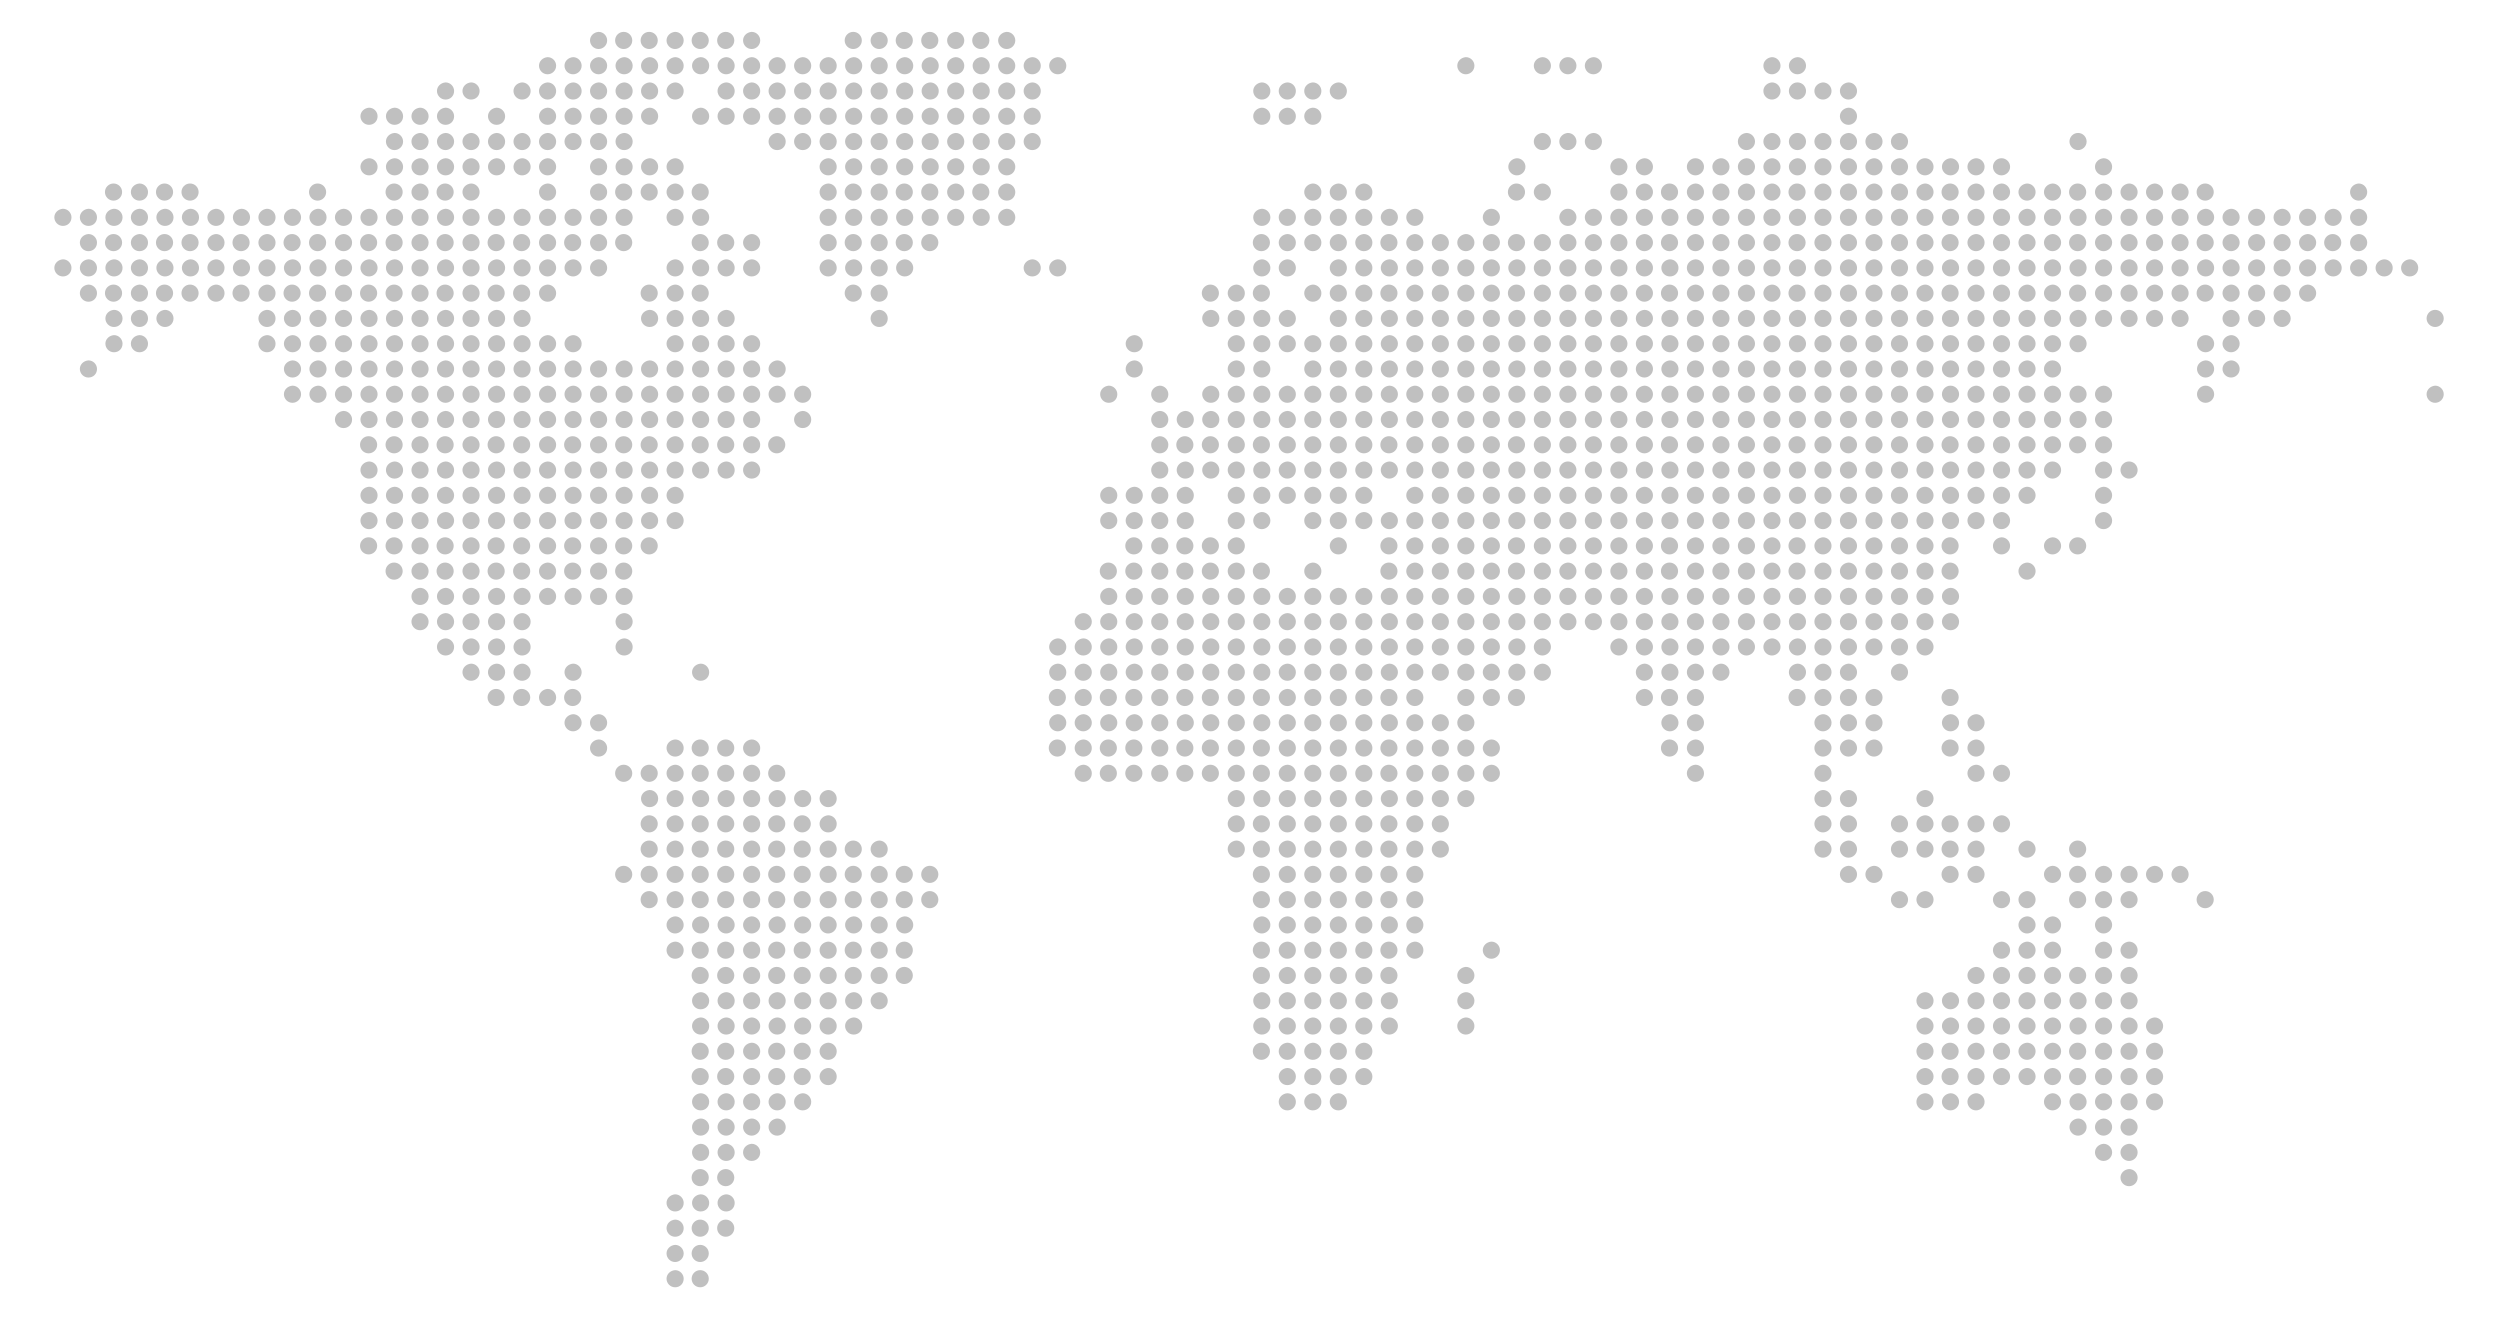<svg xmlns="http://www.w3.org/2000/svg" xmlns:xlink="http://www.w3.org/1999/xlink" viewBox="0 0 612 323"><g opacity=".248"><circle cx="171.41" cy="313.029" r="2.1"/><use xlink:href="#B"/><circle cx="171.41" cy="306.843" r="2.1"/><use xlink:href="#C"/><circle cx="177.654" cy="300.657" r="2.1"/><circle cx="171.41" cy="300.657" r="2.1"/><use xlink:href="#B" y="-12.371"/><use xlink:href="#D"/><use xlink:href="#D" x="-6.244"/><use xlink:href="#B" y="-18.558"/><use xlink:href="#E"/><circle cx="177.654" cy="288.283" r="2.1"/><circle cx="171.41" cy="288.283" r="2.1"/><use xlink:href="#C" x="355.928" y="-24.744"/><use xlink:href="#C" x="349.684" y="-24.744"/><use xlink:href="#B" x="18.734" y="-30.928"/><use xlink:href="#D" y="-12.37"/><use xlink:href="#D" x="-6.244" y="-12.37"/><use xlink:href="#C" x="355.928" y="-30.934"/><use xlink:href="#C" x="349.684" y="-30.934"/><use xlink:href="#C" x="343.439" y="-30.934"/><use xlink:href="#E" x="-330.952" y="-12.373"/><use xlink:href="#C" x="18.734" y="-30.934"/><use xlink:href="#E" x="-343.44" y="-12.373"/><use xlink:href="#E" x="-349.684" y="-12.373"/><use xlink:href="#C" x="362.172" y="-37.12"/><use xlink:href="#E" y="-18.559"/><use xlink:href="#C" x="349.684" y="-37.12"/><use xlink:href="#C" x="343.439" y="-37.12"/><use xlink:href="#E" x="-18.734" y="-18.559"/><use xlink:href="#C" x="318.462" y="-37.12"/><use xlink:href="#C" x="312.217" y="-37.12"/><use xlink:href="#E" x="-49.957" y="-18.559"/><use xlink:href="#D" x="149.864" y="-24.746"/><use xlink:href="#B" x="156.108" y="-43.304"/><use xlink:href="#D" x="137.376" y="-24.746"/><use xlink:href="#D" x="18.733" y="-24.746"/><use xlink:href="#D" x="12.488" y="-24.746"/><use xlink:href="#B" x="18.734" y="-43.304"/><use xlink:href="#D" y="-24.746"/><use xlink:href="#D" x="-6.244" y="-24.746"/><use xlink:href="#C" x="362.172" y="-43.306"/><use xlink:href="#E" y="-24.745"/><use xlink:href="#C" x="349.684" y="-43.306"/><circle cx="508.605" cy="263.539" r="2.1"/><use xlink:href="#E" x="-18.734" y="-24.745"/><use xlink:href="#C" x="330.95" y="-43.306"/><use xlink:href="#E" x="-31.222" y="-24.745"/><use xlink:href="#C" x="318.462" y="-43.306"/><circle cx="477.383" cy="263.539" r="2.1"/><use xlink:href="#E" x="-49.957" y="-24.745"/><use xlink:href="#B" x="168.597" y="-49.49"/><use xlink:href="#D" x="149.864" y="-30.932"/><use xlink:href="#B" x="156.108" y="-49.49"/><use xlink:href="#D" x="137.376" y="-30.932"/><use xlink:href="#D" x="24.976" y="-30.932"/><circle cx="196.387" cy="263.538" r="2.1"/><circle cx="190.143" cy="263.538" r="2.1"/><use xlink:href="#B" x="18.734" y="-49.49"/><circle cx="177.654" cy="263.538" r="2.1"/><circle cx="171.41" cy="263.538" r="2.1"/><use xlink:href="#C" x="362.172" y="-49.492"/><use xlink:href="#C" x="355.928" y="-49.492"/><use xlink:href="#C" x="349.684" y="-49.492"/><circle cx="508.605" cy="257.353" r="2.1"/><use xlink:href="#C" x="337.194" y="-49.492"/><use xlink:href="#C" x="330.95" y="-49.492"/><use xlink:href="#C" x="324.706" y="-49.492"/><use xlink:href="#C" x="318.462" y="-49.492"/><circle cx="477.383" cy="257.353" r="2.1"/><use xlink:href="#C" x="305.971" y="-49.492"/><use xlink:href="#B" x="168.597" y="-55.676"/><use xlink:href="#D" x="149.864" y="-37.118"/><use xlink:href="#B" x="156.108" y="-55.676"/><use xlink:href="#D" x="137.376" y="-37.118"/><circle cx="308.786" cy="257.353" r="2.1"/><use xlink:href="#D" x="24.976" y="-37.118"/><circle cx="196.387" cy="257.352" r="2.1"/><circle cx="190.143" cy="257.352" r="2.1"/><use xlink:href="#B" x="18.734" y="-55.676"/><circle cx="177.654" cy="257.352" r="2.1"/><circle cx="171.41" cy="257.352" r="2.1"/><use xlink:href="#C" x="362.172" y="-55.677"/><use xlink:href="#E" y="-37.116"/><use xlink:href="#C" x="349.684" y="-55.677"/><use xlink:href="#C" x="343.439" y="-55.677"/><use xlink:href="#E" x="-18.734" y="-37.116"/><use xlink:href="#C" x="330.95" y="-55.677"/><use xlink:href="#E" x="-31.222" y="-37.116"/><use xlink:href="#C" x="318.462" y="-55.677"/><use xlink:href="#C" x="312.217" y="-55.677"/><use xlink:href="#E" x="-49.957" y="-37.116"/><use xlink:href="#C" x="193.574" y="-55.677"/><use xlink:href="#C" x="174.844" y="-55.677"/><use xlink:href="#B" x="168.597" y="-61.861"/><use xlink:href="#D" x="149.864" y="-43.303"/><use xlink:href="#B" x="156.108" y="-61.861"/><use xlink:href="#D" x="137.376" y="-43.303"/><use xlink:href="#B" x="143.621" y="-61.861"/><use xlink:href="#D" x="31.221" y="-43.303"/><use xlink:href="#D" x="24.976" y="-43.303"/><use xlink:href="#D" x="18.733" y="-43.303"/><use xlink:href="#D" x="12.488" y="-43.303"/><use xlink:href="#B" x="18.734" y="-61.861"/><use xlink:href="#D" y="-43.303"/><use xlink:href="#D" x="-6.244" y="-43.303"/><use xlink:href="#C" x="355.928" y="-61.864"/><use xlink:href="#C" x="349.684" y="-61.864"/><use xlink:href="#E" x="-12.489" y="-43.303"/><use xlink:href="#C" x="337.194" y="-61.864"/><use xlink:href="#C" x="330.95" y="-61.864"/><use xlink:href="#C" x="324.706" y="-61.864"/><use xlink:href="#C" x="318.462" y="-61.864"/><use xlink:href="#E" x="-43.711" y="-43.303"/><use xlink:href="#C" x="305.971" y="-61.864"/><use xlink:href="#C" x="193.574" y="-61.864"/><use xlink:href="#C" x="174.844" y="-61.864"/><use xlink:href="#B" x="168.597" y="-68.048"/><use xlink:href="#D" x="149.864" y="-49.49"/><use xlink:href="#B" x="156.108" y="-68.048"/><use xlink:href="#D" x="137.376" y="-49.49"/><use xlink:href="#B" x="143.621" y="-68.048"/><use xlink:href="#B" x="49.954" y="-68.048"/><use xlink:href="#D" x="31.221" y="-49.49"/><use xlink:href="#D" x="24.976" y="-49.49"/><use xlink:href="#D" x="18.733" y="-49.49"/><use xlink:href="#D" x="12.488" y="-49.49"/><use xlink:href="#B" x="18.734" y="-68.048"/><use xlink:href="#D" y="-49.49"/><use xlink:href="#D" x="-6.244" y="-49.49"/><use xlink:href="#E" y="-49.49"/><use xlink:href="#C" x="349.684" y="-68.051"/><circle cx="508.605" cy="238.793" r="2.1"/><use xlink:href="#E" x="-18.734" y="-49.49"/><use xlink:href="#C" x="330.95" y="-68.051"/><use xlink:href="#E" x="-31.222" y="-49.49"/><use xlink:href="#C" x="318.462" y="-68.051"/><use xlink:href="#C" x="193.574" y="-68.051"/><circle cx="340.008" cy="238.793" r="2.1"/><use xlink:href="#B" x="168.597" y="-74.235"/><use xlink:href="#D" x="149.864" y="-55.677"/><use xlink:href="#B" x="156.108" y="-74.235"/><use xlink:href="#D" x="137.376" y="-55.677"/><circle cx="308.786" cy="238.793" r="2.1"/><circle cx="221.365" cy="238.793" r="2.1"/><use xlink:href="#B" x="49.954" y="-74.235"/><circle cx="208.876" cy="238.793" r="2.1"/><use xlink:href="#D" x="24.976" y="-55.677"/><circle cx="196.387" cy="238.793" r="2.1"/><circle cx="190.143" cy="238.793" r="2.1"/><use xlink:href="#B" x="18.734" y="-74.235"/><circle cx="177.654" cy="238.793" r="2.1"/><circle cx="171.41" cy="238.793" r="2.1"/><use xlink:href="#C" x="355.928" y="-74.237"/><use xlink:href="#C" x="349.684" y="-74.237"/><use xlink:href="#C" x="337.194" y="-74.237"/><use xlink:href="#C" x="330.95" y="-74.237"/><use xlink:href="#C" x="324.706" y="-74.237"/><use xlink:href="#C" x="199.819" y="-74.237"/><use xlink:href="#C" x="181.084" y="-74.237"/><circle cx="340.008" cy="232.607" r="2.1"/><use xlink:href="#B" x="168.597" y="-80.421"/><use xlink:href="#D" x="149.864" y="-61.863"/><use xlink:href="#B" x="156.108" y="-80.421"/><use xlink:href="#D" x="137.376" y="-61.863"/><circle cx="308.786" cy="232.607" r="2.1"/><circle cx="221.365" cy="232.607" r="2.1"/><use xlink:href="#B" x="49.954" y="-80.421"/><circle cx="208.876" cy="232.607" r="2.1"/><use xlink:href="#D" x="24.976" y="-61.863"/><circle cx="196.387" cy="232.607" r="2.1"/><circle cx="190.143" cy="232.607" r="2.1"/><use xlink:href="#B" x="18.734" y="-80.421"/><circle cx="177.654" cy="232.607" r="2.1"/><circle cx="171.41" cy="232.607" r="2.1"/><use xlink:href="#B" y="-80.421"/><use xlink:href="#C" x="349.684" y="-80.424"/><use xlink:href="#C" x="337.194" y="-80.424"/><use xlink:href="#C" x="330.95" y="-80.424"/><use xlink:href="#C" x="181.084" y="-80.424"/><use xlink:href="#C" x="174.844" y="-80.424"/><use xlink:href="#C" x="168.597" y="-80.424"/><use xlink:href="#E" x="-193.576" y="-61.863"/><use xlink:href="#C" x="156.108" y="-80.424"/><use xlink:href="#E" x="-206.064" y="-61.863"/><use xlink:href="#C" x="143.621" y="-80.424"/><use xlink:href="#E" x="-299.73" y="-61.863"/><use xlink:href="#C" x="49.954" y="-80.424"/><use xlink:href="#E" x="-312.219" y="-61.863"/><use xlink:href="#E" x="-318.464" y="-61.863"/><use xlink:href="#E" x="-324.707" y="-61.863"/><use xlink:href="#E" x="-330.952" y="-61.863"/><use xlink:href="#C" x="18.734" y="-80.424"/><use xlink:href="#E" x="-343.44" y="-61.863"/><use xlink:href="#E" x="-349.684" y="-61.863"/><use xlink:href="#C" y="-80.424"/><circle cx="539.827" cy="220.234" r="2.1"/><use xlink:href="#E" y="-68.049"/><use xlink:href="#C" x="349.684" y="-86.61"/><circle cx="508.605" cy="220.234" r="2.1"/><use xlink:href="#C" x="330.95" y="-86.61"/><use xlink:href="#E" x="-31.222" y="-68.049"/><use xlink:href="#E" x="-49.957" y="-68.049"/><use xlink:href="#C" x="299.728" y="-86.61"/><use xlink:href="#C" x="181.084" y="-86.61"/><circle cx="340.008" cy="220.234" r="2.1"/><use xlink:href="#B" x="168.597" y="-92.794"/><use xlink:href="#D" x="149.864" y="-74.236"/><use xlink:href="#B" x="156.108" y="-92.794"/><use xlink:href="#D" x="137.376" y="-74.236"/><circle cx="308.786" cy="220.234" r="2.1"/><circle cx="227.609" cy="220.234" r="2.1"/><circle cx="221.365" cy="220.234" r="2.1"/><use xlink:href="#B" x="49.954" y="-92.794"/><circle cx="208.876" cy="220.234" r="2.1"/><use xlink:href="#D" x="24.976" y="-74.236"/><circle cx="196.387" cy="220.234" r="2.1"/><circle cx="190.143" cy="220.234" r="2.1"/><use xlink:href="#B" x="18.734" y="-92.794"/><circle cx="177.654" cy="220.234" r="2.1"/><circle cx="171.41" cy="220.234" r="2.1"/><use xlink:href="#B" y="-92.794"/><circle cx="158.921" cy="220.234" r="2.1"/><use xlink:href="#E" x="12.486" y="-74.235"/><use xlink:href="#C" x="362.172" y="-92.796"/><use xlink:href="#E" y="-74.235"/><use xlink:href="#C" x="349.684" y="-92.796"/><circle cx="508.605" cy="214.048" r="2.1"/><use xlink:href="#E" x="-18.734" y="-74.235"/><use xlink:href="#C" x="318.462" y="-92.796"/><circle cx="477.383" cy="214.048" r="2.1"/><use xlink:href="#E" x="-62.444" y="-74.235"/><use xlink:href="#C" x="287.24" y="-92.796"/><use xlink:href="#C" x="181.084" y="-92.796"/><circle cx="340.008" cy="214.048" r="2.1"/><use xlink:href="#B" x="168.597" y="-98.98"/><use xlink:href="#D" x="149.864" y="-80.422"/><use xlink:href="#B" x="156.108" y="-98.98"/><use xlink:href="#D" x="137.376" y="-80.422"/><circle cx="308.786" cy="214.048" r="2.1"/><circle cx="227.609" cy="214.048" r="2.1"/><circle cx="221.365" cy="214.048" r="2.1"/><use xlink:href="#B" x="49.954" y="-98.98"/><circle cx="208.876" cy="214.048" r="2.1"/><use xlink:href="#D" x="24.976" y="-80.422"/><circle cx="196.387" cy="214.048" r="2.1"/><circle cx="190.143" cy="214.048" r="2.1"/><use xlink:href="#B" x="18.734" y="-98.98"/><circle cx="177.654" cy="214.048" r="2.1"/><circle cx="171.41" cy="214.048" r="2.1"/><use xlink:href="#B" y="-98.98"/><circle cx="158.921" cy="214.048" r="2.1"/><circle cx="152.677" cy="214.048" r="2.1"/><circle cx="508.605" cy="207.862" r="2.1"/><use xlink:href="#C" x="330.95" y="-98.982"/><use xlink:href="#C" x="318.462" y="-98.982"/><circle cx="477.383" cy="207.862" r="2.1"/><use xlink:href="#C" x="305.971" y="-98.982"/><use xlink:href="#C" x="299.728" y="-98.982"/><use xlink:href="#C" x="287.24" y="-98.982"/><use xlink:href="#C" x="280.994" y="-98.982"/><use xlink:href="#C" x="187.33" y="-98.982"/><use xlink:href="#C" x="181.084" y="-98.982"/><circle cx="340.008" cy="207.862" r="2.1"/><use xlink:href="#B" x="168.597" y="-105.166"/><use xlink:href="#D" x="149.864" y="-86.608"/><use xlink:href="#B" x="156.108" y="-105.166"/><use xlink:href="#D" x="137.376" y="-86.608"/><circle cx="308.786" cy="207.862" r="2.1"/><use xlink:href="#D" x="124.886" y="-86.608"/><use xlink:href="#B" x="49.954" y="-105.166"/><circle cx="208.876" cy="207.862" r="2.1"/><use xlink:href="#D" x="24.976" y="-86.608"/><circle cx="196.387" cy="207.862" r="2.1"/><circle cx="190.143" cy="207.862" r="2.1"/><use xlink:href="#B" x="18.734" y="-105.166"/><circle cx="177.654" cy="207.862" r="2.1"/><circle cx="171.41" cy="207.862" r="2.1"/><use xlink:href="#B" y="-105.166"/><circle cx="158.921" cy="207.862" r="2.1"/><use xlink:href="#E" x="-31.222" y="-86.606"/><use xlink:href="#C" x="318.462" y="-105.167"/><circle cx="477.383" cy="201.676" r="2.1"/><use xlink:href="#E" x="-49.957" y="-86.606"/><use xlink:href="#C" x="299.728" y="-105.167"/><use xlink:href="#C" x="287.24" y="-105.167"/><use xlink:href="#E" x="-74.934" y="-86.606"/><use xlink:href="#E" x="-168.598" y="-86.606"/><use xlink:href="#C" x="181.084" y="-105.167"/><circle cx="340.008" cy="201.676" r="2.1"/><use xlink:href="#B" x="168.597" y="-111.351"/><use xlink:href="#D" x="149.864" y="-92.793"/><use xlink:href="#B" x="156.108" y="-111.351"/><use xlink:href="#D" x="137.376" y="-92.793"/><circle cx="308.786" cy="201.676" r="2.1"/><use xlink:href="#D" x="124.886" y="-92.793"/><use xlink:href="#D" x="24.976" y="-92.793"/><circle cx="196.387" cy="201.676" r="2.1"/><circle cx="190.143" cy="201.676" r="2.1"/><use xlink:href="#B" x="18.734" y="-111.351"/><circle cx="177.654" cy="201.676" r="2.1"/><circle cx="171.41" cy="201.676" r="2.1"/><use xlink:href="#B" y="-111.351"/><circle cx="158.921" cy="201.676" r="2.1"/><use xlink:href="#C" x="305.971" y="-111.354"/><use xlink:href="#C" x="287.24" y="-111.354"/><use xlink:href="#C" x="280.994" y="-111.354"/><use xlink:href="#C" x="193.574" y="-111.354"/><use xlink:href="#C" x="187.33" y="-111.354"/><use xlink:href="#C" x="181.084" y="-111.354"/><use xlink:href="#C" x="174.844" y="-111.354"/><use xlink:href="#B" x="168.597" y="-117.538"/><use xlink:href="#D" x="149.864" y="-98.98"/><use xlink:href="#B" x="156.108" y="-117.538"/><use xlink:href="#D" x="137.376" y="-98.98"/><use xlink:href="#B" x="143.621" y="-117.538"/><use xlink:href="#D" x="124.886" y="-98.98"/><use xlink:href="#D" x="24.976" y="-98.98"/><use xlink:href="#D" x="18.733" y="-98.98"/><use xlink:href="#D" x="12.488" y="-98.98"/><use xlink:href="#B" x="18.734" y="-117.538"/><use xlink:href="#D" y="-98.98"/><use xlink:href="#D" x="-6.244" y="-98.98"/><use xlink:href="#B" y="-117.538"/><use xlink:href="#D" x="-18.734" y="-98.98"/><use xlink:href="#E" x="-31.222" y="-98.98"/><use xlink:href="#C" x="318.462" y="-117.541"/><use xlink:href="#E" x="-74.934" y="-98.98"/><use xlink:href="#E" x="-106.154" y="-98.98"/><use xlink:href="#E" x="-156.109" y="-98.98"/><use xlink:href="#C" x="193.574" y="-117.541"/><use xlink:href="#E" x="-168.598" y="-98.98"/><use xlink:href="#C" x="181.084" y="-117.541"/><circle cx="340.008" cy="189.303" r="2.1"/><use xlink:href="#B" x="168.597" y="-123.725"/><use xlink:href="#D" x="149.864" y="-105.167"/><use xlink:href="#B" x="156.108" y="-123.725"/><use xlink:href="#D" x="137.376" y="-105.167"/><circle cx="308.786" cy="189.303" r="2.1"/><use xlink:href="#D" x="124.886" y="-105.167"/><circle cx="296.297" cy="189.303" r="2.1"/><circle cx="290.053" cy="189.303" r="2.1"/><use xlink:href="#B" x="118.642" y="-123.725"/><circle cx="277.564" cy="189.303" r="2.1"/><circle cx="271.32" cy="189.303" r="2.1"/><use xlink:href="#D" x="87.421" y="-105.167"/><circle cx="190.143" cy="189.303" r="2.1"/><use xlink:href="#B" x="18.734" y="-123.725"/><circle cx="177.654" cy="189.303" r="2.1"/><circle cx="171.41" cy="189.303" r="2.1"/><use xlink:href="#B" y="-123.725"/><circle cx="158.921" cy="189.303" r="2.1"/><circle cx="152.677" cy="189.303" r="2.1"/><use xlink:href="#C" x="318.462" y="-123.727"/><circle cx="477.383" cy="183.117" r="2.1"/><use xlink:href="#C" x="293.484" y="-123.727"/><use xlink:href="#C" x="287.24" y="-123.727"/><use xlink:href="#C" x="280.994" y="-123.727"/><use xlink:href="#C" x="249.774" y="-123.727"/><circle cx="408.696" cy="183.117" r="2.1"/><use xlink:href="#C" x="199.819" y="-123.727"/><use xlink:href="#C" x="193.574" y="-123.727"/><use xlink:href="#C" x="187.33" y="-123.727"/><use xlink:href="#C" x="181.084" y="-123.727"/><circle cx="340.008" cy="183.117" r="2.1"/><use xlink:href="#B" x="168.597" y="-129.911"/><use xlink:href="#D" x="149.864" y="-111.353"/><use xlink:href="#B" x="156.108" y="-129.911"/><use xlink:href="#D" x="137.376" y="-111.353"/><circle cx="308.786" cy="183.117" r="2.1"/><use xlink:href="#D" x="124.886" y="-111.353"/><circle cx="296.297" cy="183.117" r="2.1"/><circle cx="290.053" cy="183.117" r="2.1"/><use xlink:href="#B" x="118.642" y="-129.911"/><circle cx="277.564" cy="183.117" r="2.1"/><circle cx="271.32" cy="183.117" r="2.1"/><use xlink:href="#D" x="87.421" y="-111.353"/><circle cx="258.831" cy="183.117" r="2.1"/><use xlink:href="#B" x="18.734" y="-129.911"/><circle cx="177.654" cy="183.117" r="2.1"/><circle cx="171.41" cy="183.117" r="2.1"/><use xlink:href="#B" y="-129.911"/><use xlink:href="#B" x="-18.733" y="-129.911"/><use xlink:href="#C" x="318.462" y="-129.914"/><use xlink:href="#C" x="312.217" y="-129.914"/><use xlink:href="#C" x="293.484" y="-129.914"/><use xlink:href="#C" x="287.24" y="-129.914"/><use xlink:href="#C" x="280.994" y="-129.914"/><use xlink:href="#C" x="249.774" y="-129.914"/><use xlink:href="#C" x="243.529" y="-129.914"/><use xlink:href="#C" x="193.574" y="-129.914"/><use xlink:href="#C" x="187.33" y="-129.914"/><use xlink:href="#C" x="181.084" y="-129.914"/><use xlink:href="#C" x="174.844" y="-129.914"/><use xlink:href="#C" x="168.597" y="-129.914"/><use xlink:href="#E" x="-193.576" y="-111.353"/><use xlink:href="#C" x="156.108" y="-129.914"/><use xlink:href="#E" x="-206.064" y="-111.353"/><use xlink:href="#C" x="143.621" y="-129.914"/><use xlink:href="#E" x="-218.554" y="-111.353"/><use xlink:href="#C" x="131.131" y="-129.914"/><use xlink:href="#E" x="-231.042" y="-111.353"/><use xlink:href="#C" x="118.642" y="-129.914"/><use xlink:href="#E" x="-243.531" y="-111.353"/><use xlink:href="#E" x="-249.774" y="-111.353"/><use xlink:href="#E" x="-256.019" y="-111.353"/><use xlink:href="#E" x="-262.264" y="-111.353"/><use xlink:href="#C" x="-18.733" y="-129.914"/><use xlink:href="#E" x="-380.907" y="-111.353"/><circle cx="477.383" cy="170.744" r="2.1"/><use xlink:href="#E" x="-62.444" y="-117.539"/><use xlink:href="#C" x="287.24" y="-136.1"/><use xlink:href="#E" x="-74.934" y="-117.539"/><circle cx="439.918" cy="170.744" r="2.1"/><use xlink:href="#E" x="-106.154" y="-117.539"/><circle cx="408.696" cy="170.744" r="2.1"/><use xlink:href="#C" x="237.284" y="-136.1"/><circle cx="371.23" cy="170.744" r="2.1"/><use xlink:href="#E" x="-156.109" y="-117.539"/><use xlink:href="#C" x="193.574" y="-136.1"/><use xlink:href="#C" x="181.084" y="-136.1"/><circle cx="340.008" cy="170.744" r="2.1"/><use xlink:href="#B" x="168.597" y="-142.284"/><use xlink:href="#D" x="149.864" y="-123.726"/><use xlink:href="#B" x="156.108" y="-142.284"/><use xlink:href="#D" x="137.376" y="-123.726"/><circle cx="308.786" cy="170.744" r="2.1"/><use xlink:href="#D" x="124.886" y="-123.726"/><circle cx="296.297" cy="170.743" r="2.1"/><circle cx="290.053" cy="170.743" r="2.1"/><use xlink:href="#B" x="118.642" y="-142.284"/><circle cx="277.564" cy="170.743" r="2.1"/><circle cx="271.32" cy="170.743" r="2.1"/><use xlink:href="#D" x="87.421" y="-123.726"/><circle cx="258.831" cy="170.743" r="2.1"/><circle cx="140.188" cy="170.743" r="2.1"/><use xlink:href="#B" x="-31.222" y="-142.284"/><circle cx="127.7" cy="170.743" r="2.1"/><circle cx="121.455" cy="170.743" r="2.1"/><use xlink:href="#C" x="299.728" y="-142.286"/><use xlink:href="#C" x="287.24" y="-142.286"/><use xlink:href="#E" x="-74.934" y="-123.725"/><use xlink:href="#C" x="274.751" y="-142.286"/><use xlink:href="#C" x="256.018" y="-142.286"/><use xlink:href="#E" x="-106.154" y="-123.725"/><use xlink:href="#C" x="243.529" y="-142.286"/><use xlink:href="#C" x="237.284" y="-142.286"/><use xlink:href="#C" x="212.307" y="-142.286"/><use xlink:href="#C" x="206.064" y="-142.286"/><use xlink:href="#E" x="-156.109" y="-123.725"/><use xlink:href="#C" x="193.574" y="-142.286"/><use xlink:href="#E" x="-168.598" y="-123.725"/><use xlink:href="#C" x="181.084" y="-142.286"/><use xlink:href="#C" x="174.844" y="-142.286"/><use xlink:href="#B" x="168.597" y="-148.47"/><use xlink:href="#D" x="149.864" y="-129.912"/><use xlink:href="#B" x="156.108" y="-148.47"/><use xlink:href="#D" x="137.376" y="-129.912"/><use xlink:href="#B" x="143.621" y="-148.47"/><use xlink:href="#D" x="124.886" y="-129.912"/><use xlink:href="#B" x="131.131" y="-148.47"/><use xlink:href="#D" x="112.398" y="-129.912"/><use xlink:href="#B" x="118.642" y="-148.47"/><use xlink:href="#D" x="99.909" y="-129.912"/><use xlink:href="#D" x="93.666" y="-129.912"/><use xlink:href="#D" x="87.421" y="-129.912"/><use xlink:href="#D" x="81.176" y="-129.912"/><use xlink:href="#D" x="-6.244" y="-129.912"/><use xlink:href="#D" x="-37.467" y="-129.912"/><use xlink:href="#D" x="-49.954" y="-129.912"/><use xlink:href="#B" x="-43.71" y="-148.47"/><use xlink:href="#B" x="-49.956" y="-148.47"/><use xlink:href="#C" x="305.971" y="-148.474"/><use xlink:href="#C" x="299.728" y="-148.474"/><use xlink:href="#C" x="293.484" y="-148.474"/><use xlink:href="#C" x="287.24" y="-148.474"/><use xlink:href="#C" x="280.994" y="-148.474"/><use xlink:href="#E" x="-81.177" y="-129.913"/><use xlink:href="#C" x="268.507" y="-148.474"/><use xlink:href="#C" x="262.262" y="-148.474"/><use xlink:href="#C" x="256.018" y="-148.474"/><use xlink:href="#C" x="249.774" y="-148.474"/><use xlink:href="#E" x="-112.399" y="-129.913"/><use xlink:href="#C" x="237.284" y="-148.474"/><use xlink:href="#C" x="231.04" y="-148.474"/><use xlink:href="#C" x="212.307" y="-148.474"/><use xlink:href="#C" x="206.064" y="-148.474"/><use xlink:href="#C" x="199.819" y="-148.474"/><use xlink:href="#C" x="193.574" y="-148.474"/><use xlink:href="#C" x="187.33" y="-148.474"/><use xlink:href="#C" x="181.084" y="-148.474"/><use xlink:href="#C" x="174.844" y="-148.474"/><use xlink:href="#B" x="168.597" y="-154.658"/><use xlink:href="#D" x="149.864" y="-136.1"/><use xlink:href="#B" x="156.108" y="-154.658"/><use xlink:href="#D" x="137.376" y="-136.1"/><use xlink:href="#B" x="143.621" y="-154.658"/><use xlink:href="#D" x="124.886" y="-136.1"/><use xlink:href="#B" x="131.131" y="-154.658"/><use xlink:href="#D" x="112.398" y="-136.1"/><use xlink:href="#B" x="118.642" y="-154.658"/><use xlink:href="#D" x="99.909" y="-136.1"/><use xlink:href="#D" x="93.666" y="-136.1"/><use xlink:href="#D" x="87.421" y="-136.1"/><use xlink:href="#D" x="81.176" y="-136.1"/><use xlink:href="#B" x="-12.488" y="-154.658"/><use xlink:href="#D" x="-49.954" y="-136.1"/><use xlink:href="#B" x="-43.71" y="-154.658"/><use xlink:href="#B" x="-49.956" y="-154.658"/><use xlink:href="#D" x="-68.688" y="-136.1"/><use xlink:href="#D" x="299.729" y="-142.285"/><use xlink:href="#D" x="293.483" y="-142.285"/><use xlink:href="#D" x="287.24" y="-142.285"/><use xlink:href="#C" x="293.484" y="-154.659"/><use xlink:href="#D" x="274.752" y="-142.285"/><use xlink:href="#D" x="268.506" y="-142.285"/><use xlink:href="#D" x="262.263" y="-142.285"/><use xlink:href="#D" x="256.019" y="-142.285"/><use xlink:href="#C" x="262.262" y="-154.659"/><use xlink:href="#D" x="243.53" y="-142.285"/><use xlink:href="#D" x="237.286" y="-142.285"/><use xlink:href="#D" x="231.041" y="-142.285"/><use xlink:href="#D" x="224.796" y="-142.285"/><use xlink:href="#D" x="218.552" y="-142.285"/><use xlink:href="#D" x="212.308" y="-142.285"/><use xlink:href="#D" x="206.064" y="-142.285"/><use xlink:href="#D" x="199.819" y="-142.285"/><use xlink:href="#D" x="193.576" y="-142.285"/><use xlink:href="#D" x="187.331" y="-142.285"/><use xlink:href="#D" x="181.086" y="-142.285"/><use xlink:href="#D" x="174.842" y="-142.285"/><use xlink:href="#D" x="168.596" y="-142.285"/><use xlink:href="#D" x="162.356" y="-142.285"/><use xlink:href="#C" x="168.597" y="-154.659"/><use xlink:href="#C" x="162.352" y="-154.659"/><use xlink:href="#C" x="156.108" y="-154.659"/><use xlink:href="#C" x="149.864" y="-154.659"/><use xlink:href="#C" x="143.621" y="-154.659"/><use xlink:href="#C" x="137.374" y="-154.659"/><use xlink:href="#C" x="131.131" y="-154.659"/><use xlink:href="#C" x="124.886" y="-154.659"/><use xlink:href="#C" x="118.642" y="-154.659"/><use xlink:href="#C" x="112.397" y="-154.659"/><use xlink:href="#C" x="106.154" y="-154.659"/><use xlink:href="#C" x="99.909" y="-154.659"/><use xlink:href="#C" x="-12.488" y="-154.659"/><use xlink:href="#D" x="-49.954" y="-142.285"/><use xlink:href="#D" x="-56.198" y="-142.285"/><use xlink:href="#D" x="-62.444" y="-142.285"/><use xlink:href="#D" x="-68.688" y="-142.285"/><use xlink:href="#D" x="-74.931" y="-142.285"/><use xlink:href="#C" x="312.217" y="-160.844"/><use xlink:href="#F"/><use xlink:href="#C" x="299.728" y="-160.844"/><use xlink:href="#C" x="293.484" y="-160.844"/><use xlink:href="#C" x="287.24" y="-160.844"/><use xlink:href="#F" x="-24.977"/><use xlink:href="#C" x="274.751" y="-160.844"/><use xlink:href="#C" x="268.507" y="-160.844"/><use xlink:href="#C" x="262.262" y="-160.844"/><use xlink:href="#C" x="256.018" y="-160.844"/><use xlink:href="#F" x="-56.197"/><use xlink:href="#C" x="243.529" y="-160.844"/><use xlink:href="#C" x="237.284" y="-160.844"/><use xlink:href="#F" x="-74.931"/><use xlink:href="#C" x="224.796" y="-160.844"/><use xlink:href="#F" x="-87.419"/><use xlink:href="#C" x="212.307" y="-160.844"/><use xlink:href="#C" x="206.064" y="-160.844"/><use xlink:href="#F" x="-106.152"/><use xlink:href="#C" x="193.574" y="-160.844"/><use xlink:href="#F" x="-118.641"/><use xlink:href="#C" x="181.084" y="-160.844"/><use xlink:href="#C" x="174.844" y="-160.844"/><use xlink:href="#B" x="168.597" y="-167.028"/><use xlink:href="#D" x="149.864" y="-148.47"/><use xlink:href="#B" x="156.108" y="-167.028"/><use xlink:href="#D" x="137.376" y="-148.47"/><use xlink:href="#B" x="143.621" y="-167.028"/><use xlink:href="#D" x="124.886" y="-148.47"/><use xlink:href="#B" x="131.131" y="-167.028"/><use xlink:href="#D" x="112.398" y="-148.47"/><use xlink:href="#B" x="118.642" y="-167.028"/><use xlink:href="#D" x="99.909" y="-148.47"/><use xlink:href="#D" x="93.666" y="-148.47"/><use xlink:href="#B" x="-12.488" y="-167.028"/><use xlink:href="#B" x="-18.733" y="-167.028"/><use xlink:href="#D" x="-37.467" y="-148.47"/><use xlink:href="#B" x="-31.222" y="-167.028"/><use xlink:href="#D" x="-49.954" y="-148.47"/><use xlink:href="#B" x="-43.71" y="-167.028"/><use xlink:href="#B" x="-49.956" y="-167.028"/><use xlink:href="#D" x="-68.688" y="-148.47"/><use xlink:href="#B" x="-62.443" y="-167.028"/><use xlink:href="#C" x="330.95" y="-167.031"/><circle cx="477.383" cy="139.812" r="2.1"/><use xlink:href="#C" x="305.971" y="-167.031"/><use xlink:href="#C" x="299.728" y="-167.031"/><use xlink:href="#C" x="293.484" y="-167.031"/><use xlink:href="#C" x="287.24" y="-167.031"/><use xlink:href="#C" x="280.994" y="-167.031"/><circle cx="439.917" cy="139.812" r="2.1"/><use xlink:href="#C" x="268.507" y="-167.031"/><use xlink:href="#C" x="262.262" y="-167.031"/><use xlink:href="#C" x="256.018" y="-167.031"/><use xlink:href="#C" x="249.774" y="-167.031"/><circle cx="408.695" cy="139.812" r="2.1"/><use xlink:href="#C" x="237.284" y="-167.031"/><use xlink:href="#C" x="231.04" y="-167.031"/><use xlink:href="#C" x="224.796" y="-167.031"/><use xlink:href="#C" x="218.552" y="-167.031"/><use xlink:href="#C" x="212.307" y="-167.031"/><circle cx="371.229" cy="139.812" r="2.1"/><use xlink:href="#C" x="199.819" y="-167.031"/><use xlink:href="#C" x="193.574" y="-167.031"/><use xlink:href="#C" x="187.33" y="-167.031"/><use xlink:href="#C" x="181.084" y="-167.031"/><circle cx="340.008" cy="139.812" r="2.1"/><use xlink:href="#B" x="156.108" y="-173.215"/><circle cx="308.786" cy="139.812" r="2.1"/><use xlink:href="#D" x="124.886" y="-154.657"/><circle cx="296.297" cy="139.812" r="2.1"/><circle cx="290.052" cy="139.812" r="2.1"/><use xlink:href="#B" x="118.642" y="-173.215"/><circle cx="277.564" cy="139.812" r="2.1"/><circle cx="271.319" cy="139.812" r="2.1"/><circle cx="152.677" cy="139.812" r="2.1"/><use xlink:href="#B" x="-18.733" y="-173.215"/><circle cx="140.188" cy="139.812" r="2.1"/><use xlink:href="#B" x="-31.222" y="-173.215"/><circle cx="127.699" cy="139.812" r="2.1"/><circle cx="121.455" cy="139.812" r="2.1"/><use xlink:href="#B" x="-49.956" y="-173.215"/><circle cx="108.966" cy="139.812" r="2.1"/><use xlink:href="#B" x="-62.443" y="-173.215"/><circle cx="96.477" cy="139.812" r="2.1"/><circle cx="508.605" cy="133.626" r="2.1"/><use xlink:href="#C" x="337.194" y="-173.218"/><use xlink:href="#C" x="324.706" y="-173.218"/><circle cx="477.383" cy="133.626" r="2.1"/><use xlink:href="#C" x="305.971" y="-173.218"/><use xlink:href="#C" x="299.728" y="-173.218"/><use xlink:href="#C" x="293.484" y="-173.218"/><use xlink:href="#C" x="287.24" y="-173.218"/><use xlink:href="#C" x="280.994" y="-173.218"/><circle cx="439.917" cy="133.626" r="2.1"/><use xlink:href="#C" x="268.507" y="-173.218"/><use xlink:href="#C" x="262.262" y="-173.218"/><use xlink:href="#C" x="256.018" y="-173.218"/><use xlink:href="#C" x="249.774" y="-173.218"/><circle cx="408.695" cy="133.626" r="2.1"/><use xlink:href="#C" x="237.284" y="-173.218"/><use xlink:href="#C" x="231.04" y="-173.218"/><use xlink:href="#C" x="224.796" y="-173.218"/><use xlink:href="#C" x="218.552" y="-173.218"/><use xlink:href="#C" x="212.307" y="-173.218"/><circle cx="371.229" cy="133.626" r="2.1"/><use xlink:href="#C" x="199.819" y="-173.218"/><use xlink:href="#C" x="193.574" y="-173.218"/><use xlink:href="#C" x="187.33" y="-173.218"/><use xlink:href="#C" x="181.084" y="-173.218"/><circle cx="340.008" cy="133.626" r="2.1"/><use xlink:href="#D" x="149.864" y="-160.844"/><use xlink:href="#D" x="124.886" y="-160.844"/><circle cx="296.297" cy="133.626" r="2.1"/><circle cx="290.052" cy="133.626" r="2.1"/><use xlink:href="#B" x="118.642" y="-179.402"/><circle cx="277.564" cy="133.626" r="2.1"/><circle cx="158.921" cy="133.626" r="2.1"/><circle cx="152.677" cy="133.626" r="2.1"/><use xlink:href="#B" x="-18.733" y="-179.402"/><circle cx="140.188" cy="133.626" r="2.1"/><use xlink:href="#B" x="-31.222" y="-179.402"/><circle cx="127.699" cy="133.626" r="2.1"/><circle cx="121.455" cy="133.626" r="2.1"/><use xlink:href="#B" x="-49.956" y="-179.402"/><circle cx="108.966" cy="133.626" r="2.1"/><use xlink:href="#B" x="-62.443" y="-179.402"/><circle cx="96.477" cy="133.626" r="2.1"/><circle cx="90.233" cy="133.626" r="2.1"/><use xlink:href="#C" x="349.684" y="-179.404"/><use xlink:href="#C" x="324.706" y="-179.404"/><use xlink:href="#C" x="318.462" y="-179.404"/><use xlink:href="#C" x="312.217" y="-179.404"/><use xlink:href="#C" x="305.971" y="-179.404"/><use xlink:href="#C" x="299.728" y="-179.404"/><use xlink:href="#C" x="293.484" y="-179.404"/><use xlink:href="#C" x="287.24" y="-179.404"/><use xlink:href="#C" x="280.994" y="-179.404"/><use xlink:href="#C" x="274.751" y="-179.404"/><use xlink:href="#C" x="268.507" y="-179.404"/><use xlink:href="#C" x="262.262" y="-179.404"/><use xlink:href="#C" x="256.018" y="-179.404"/><use xlink:href="#C" x="249.774" y="-179.404"/><use xlink:href="#C" x="243.529" y="-179.404"/><use xlink:href="#C" x="237.284" y="-179.404"/><use xlink:href="#C" x="231.04" y="-179.404"/><use xlink:href="#C" x="224.796" y="-179.404"/><use xlink:href="#C" x="218.552" y="-179.404"/><use xlink:href="#C" x="212.307" y="-179.404"/><use xlink:href="#C" x="206.064" y="-179.404"/><use xlink:href="#C" x="199.819" y="-179.404"/><use xlink:href="#C" x="193.574" y="-179.404"/><use xlink:href="#C" x="187.33" y="-179.404"/><use xlink:href="#C" x="181.084" y="-179.404"/><use xlink:href="#C" x="174.844" y="-179.404"/><use xlink:href="#C" x="168.597" y="-179.404"/><use xlink:href="#C" x="162.352" y="-179.404"/><use xlink:href="#C" x="156.108" y="-179.404"/><use xlink:href="#C" x="143.621" y="-179.404"/><use xlink:href="#C" x="137.374" y="-179.404"/><use xlink:href="#C" x="124.886" y="-179.404"/><use xlink:href="#C" x="118.642" y="-179.404"/><use xlink:href="#C" x="112.397" y="-179.404"/><use xlink:href="#C" x="106.154" y="-179.404"/><use xlink:href="#C" y="-179.404"/><use xlink:href="#C" x="-6.246" y="-179.404"/><use xlink:href="#C" x="-12.488" y="-179.404"/><use xlink:href="#C" x="-18.733" y="-179.404"/><use xlink:href="#C" x="-24.979" y="-179.404"/><use xlink:href="#C" x="-31.222" y="-179.404"/><use xlink:href="#C" x="-37.466" y="-179.404"/><use xlink:href="#C" x="-43.71" y="-179.404"/><use xlink:href="#C" x="-49.956" y="-179.404"/><use xlink:href="#C" x="-56.2" y="-179.404"/><use xlink:href="#C" x="-62.443" y="-179.404"/><use xlink:href="#C" x="-68.689" y="-179.404"/><use xlink:href="#C" x="-74.932" y="-179.404"/><use xlink:href="#C" x="349.684" y="-185.59"/><use xlink:href="#C" x="330.95" y="-185.59"/><use xlink:href="#F" x="18.735" y="-24.746"/><use xlink:href="#C" x="318.462" y="-185.59"/><use xlink:href="#C" x="312.217" y="-185.59"/><use xlink:href="#F" y="-24.746"/><use xlink:href="#C" x="299.728" y="-185.59"/><use xlink:href="#C" x="293.484" y="-185.59"/><use xlink:href="#C" x="287.24" y="-185.59"/><use xlink:href="#F" x="-24.977" y="-24.746"/><use xlink:href="#C" x="274.751" y="-185.59"/><use xlink:href="#C" x="268.507" y="-185.59"/><use xlink:href="#C" x="262.262" y="-185.59"/><use xlink:href="#C" x="256.018" y="-185.59"/><use xlink:href="#F" x="-56.197" y="-24.746"/><use xlink:href="#C" x="243.529" y="-185.59"/><use xlink:href="#C" x="237.284" y="-185.59"/><use xlink:href="#F" x="-74.931" y="-24.746"/><use xlink:href="#C" x="224.796" y="-185.59"/><use xlink:href="#F" x="-87.419" y="-24.746"/><use xlink:href="#C" x="212.307" y="-185.59"/><use xlink:href="#C" x="206.064" y="-185.59"/><use xlink:href="#F" x="-106.152" y="-24.746"/><use xlink:href="#C" x="193.574" y="-185.59"/><use xlink:href="#F" x="-118.641" y="-24.746"/><use xlink:href="#C" x="181.084" y="-185.59"/><use xlink:href="#B" x="168.597" y="-191.774"/><use xlink:href="#D" x="149.864" y="-173.216"/><use xlink:href="#B" x="156.108" y="-191.774"/><use xlink:href="#D" x="137.376" y="-173.216"/><use xlink:href="#B" x="143.621" y="-191.774"/><use xlink:href="#D" x="124.886" y="-173.216"/><use xlink:href="#D" x="112.398" y="-173.216"/><use xlink:href="#B" x="118.642" y="-191.774"/><use xlink:href="#D" x="99.909" y="-173.216"/><use xlink:href="#D" x="93.666" y="-173.216"/><use xlink:href="#B" y="-191.774"/><use xlink:href="#D" x="-18.734" y="-173.216"/><use xlink:href="#B" x="-12.488" y="-191.774"/><use xlink:href="#B" x="-18.733" y="-191.774"/><use xlink:href="#D" x="-37.467" y="-173.216"/><use xlink:href="#B" x="-31.222" y="-191.774"/><use xlink:href="#D" x="-49.954" y="-173.216"/><use xlink:href="#B" x="-43.71" y="-191.774"/><use xlink:href="#B" x="-49.956" y="-191.774"/><use xlink:href="#D" x="-68.688" y="-173.216"/><use xlink:href="#B" x="-62.443" y="-191.774"/><use xlink:href="#D" x="-81.177" y="-173.216"/><use xlink:href="#B" x="-74.932" y="-191.774"/><use xlink:href="#F" x="49.957" y="-30.933"/><use xlink:href="#C" x="349.684" y="-191.777"/><use xlink:href="#F" x="31.223" y="-30.933"/><use xlink:href="#C" x="330.95" y="-191.777"/><use xlink:href="#F" x="18.735" y="-30.933"/><use xlink:href="#C" x="318.462" y="-191.777"/><use xlink:href="#C" x="312.217" y="-191.777"/><use xlink:href="#F" y="-30.933"/><use xlink:href="#C" x="299.728" y="-191.777"/><use xlink:href="#C" x="293.484" y="-191.777"/><use xlink:href="#C" x="287.24" y="-191.777"/><use xlink:href="#F" x="-24.977" y="-30.933"/><use xlink:href="#C" x="274.751" y="-191.777"/><use xlink:href="#C" x="268.507" y="-191.777"/><use xlink:href="#C" x="262.262" y="-191.777"/><use xlink:href="#C" x="256.018" y="-191.777"/><use xlink:href="#F" x="-56.197" y="-30.933"/><use xlink:href="#C" x="243.529" y="-191.777"/><use xlink:href="#C" x="237.284" y="-191.777"/><use xlink:href="#F" x="-74.931" y="-30.933"/><use xlink:href="#C" x="224.796" y="-191.777"/><use xlink:href="#F" x="-87.419" y="-30.933"/><use xlink:href="#C" x="212.307" y="-191.777"/><use xlink:href="#C" x="206.064" y="-191.777"/><use xlink:href="#F" x="-106.152" y="-30.933"/><use xlink:href="#C" x="193.574" y="-191.777"/><use xlink:href="#F" x="-118.641" y="-30.933"/><use xlink:href="#C" x="181.084" y="-191.777"/><use xlink:href="#C" x="174.844" y="-191.777"/><use xlink:href="#B" x="168.597" y="-197.961"/><use xlink:href="#D" x="149.864" y="-179.403"/><use xlink:href="#B" x="156.108" y="-197.961"/><use xlink:href="#D" x="137.376" y="-179.403"/><use xlink:href="#B" x="143.621" y="-197.961"/><use xlink:href="#D" x="124.886" y="-179.403"/><use xlink:href="#B" x="131.131" y="-197.961"/><use xlink:href="#D" x="112.398" y="-179.403"/><use xlink:href="#B" x="118.642" y="-197.961"/><use xlink:href="#B" x="18.734" y="-197.961"/><use xlink:href="#D" y="-179.403"/><use xlink:href="#D" x="-6.244" y="-179.403"/><use xlink:href="#B" y="-197.961"/><use xlink:href="#D" x="-18.734" y="-179.403"/><use xlink:href="#B" x="-12.488" y="-197.961"/><use xlink:href="#B" x="-18.733" y="-197.961"/><use xlink:href="#D" x="-37.467" y="-179.403"/><use xlink:href="#B" x="-31.222" y="-197.961"/><use xlink:href="#D" x="-49.954" y="-179.403"/><use xlink:href="#B" x="-43.71" y="-197.961"/><use xlink:href="#B" x="-49.956" y="-197.961"/><use xlink:href="#D" x="-68.688" y="-179.403"/><use xlink:href="#B" x="-62.443" y="-197.961"/><use xlink:href="#D" x="-81.177" y="-179.403"/><use xlink:href="#B" x="-74.932" y="-197.961"/><use xlink:href="#C" x="349.684" y="-197.964"/><circle cx="508.605" cy="108.881" r="2.1"/><use xlink:href="#C" x="337.194" y="-197.964"/><use xlink:href="#C" x="330.95" y="-197.964"/><use xlink:href="#C" x="324.706" y="-197.964"/><use xlink:href="#C" x="318.462" y="-197.964"/><circle cx="477.383" cy="108.881" r="2.1"/><use xlink:href="#C" x="305.971" y="-197.964"/><use xlink:href="#C" x="299.728" y="-197.964"/><use xlink:href="#C" x="293.484" y="-197.964"/><use xlink:href="#C" x="287.24" y="-197.964"/><use xlink:href="#C" x="280.994" y="-197.964"/><circle cx="439.917" cy="108.881" r="2.1"/><use xlink:href="#C" x="268.507" y="-197.964"/><use xlink:href="#C" x="262.262" y="-197.964"/><use xlink:href="#C" x="256.018" y="-197.964"/><use xlink:href="#C" x="249.774" y="-197.964"/><circle cx="408.695" cy="108.881" r="2.1"/><use xlink:href="#C" x="237.284" y="-197.964"/><use xlink:href="#C" x="231.04" y="-197.964"/><use xlink:href="#C" x="224.796" y="-197.964"/><use xlink:href="#C" x="218.552" y="-197.964"/><use xlink:href="#C" x="212.307" y="-197.964"/><circle cx="371.229" cy="108.881" r="2.1"/><use xlink:href="#C" x="199.819" y="-197.964"/><use xlink:href="#C" x="193.574" y="-197.964"/><use xlink:href="#C" x="187.33" y="-197.964"/><use xlink:href="#C" x="181.084" y="-197.964"/><circle cx="340.008" cy="108.881" r="2.1"/><use xlink:href="#B" x="168.597" y="-204.148"/><use xlink:href="#D" x="149.864" y="-185.59"/><use xlink:href="#B" x="156.108" y="-204.148"/><use xlink:href="#D" x="137.376" y="-185.59"/><circle cx="308.786" cy="108.881" r="2.1"/><use xlink:href="#D" x="124.886" y="-185.59"/><circle cx="296.297" cy="108.881" r="2.1"/><circle cx="290.052" cy="108.881" r="2.1"/><use xlink:href="#B" x="118.642" y="-204.148"/><circle cx="190.143" cy="108.881" r="2.1"/><use xlink:href="#B" x="18.734" y="-204.148"/><circle cx="177.654" cy="108.881" r="2.1"/><circle cx="171.41" cy="108.881" r="2.1"/><use xlink:href="#B" y="-204.148"/><circle cx="158.921" cy="108.881" r="2.1"/><circle cx="152.677" cy="108.881" r="2.1"/><use xlink:href="#B" x="-18.733" y="-204.148"/><circle cx="140.188" cy="108.881" r="2.1"/><use xlink:href="#B" x="-31.222" y="-204.148"/><circle cx="127.699" cy="108.881" r="2.1"/><circle cx="121.455" cy="108.881" r="2.1"/><use xlink:href="#B" x="-49.956" y="-204.148"/><circle cx="108.966" cy="108.881" r="2.1"/><use xlink:href="#B" x="-62.443" y="-204.148"/><circle cx="96.477" cy="108.881" r="2.1"/><circle cx="90.233" cy="108.881" r="2.1"/><use xlink:href="#C" x="349.684" y="-204.149"/><use xlink:href="#C" x="343.439" y="-204.149"/><use xlink:href="#F" x="31.223" y="-43.305"/><use xlink:href="#C" x="330.95" y="-204.149"/><use xlink:href="#F" x="18.735" y="-43.305"/><use xlink:href="#C" x="318.462" y="-204.149"/><use xlink:href="#C" x="312.217" y="-204.149"/><use xlink:href="#F" y="-43.305"/><use xlink:href="#C" x="299.728" y="-204.149"/><use xlink:href="#C" x="293.484" y="-204.149"/><use xlink:href="#C" x="287.24" y="-204.149"/><use xlink:href="#F" x="-24.977" y="-43.305"/><use xlink:href="#C" x="274.751" y="-204.149"/><use xlink:href="#C" x="268.507" y="-204.149"/><use xlink:href="#C" x="262.262" y="-204.149"/><use xlink:href="#C" x="256.018" y="-204.149"/><use xlink:href="#F" x="-56.197" y="-43.305"/><use xlink:href="#C" x="243.529" y="-204.149"/><use xlink:href="#C" x="237.284" y="-204.149"/><use xlink:href="#F" x="-74.931" y="-43.305"/><use xlink:href="#C" x="224.796" y="-204.149"/><use xlink:href="#F" x="-87.419" y="-43.305"/><use xlink:href="#C" x="212.307" y="-204.149"/><use xlink:href="#C" x="206.064" y="-204.149"/><use xlink:href="#F" x="-106.152" y="-43.305"/><use xlink:href="#C" x="193.574" y="-204.149"/><use xlink:href="#F" x="-118.641" y="-43.305"/><use xlink:href="#C" x="181.084" y="-204.149"/><use xlink:href="#C" x="174.844" y="-204.149"/><use xlink:href="#B" x="168.597" y="-210.333"/><use xlink:href="#D" x="149.864" y="-191.775"/><use xlink:href="#B" x="156.108" y="-210.333"/><use xlink:href="#D" x="137.376" y="-191.775"/><use xlink:href="#B" x="143.621" y="-210.333"/><use xlink:href="#D" x="124.886" y="-191.775"/><use xlink:href="#B" x="131.131" y="-210.333"/><use xlink:href="#D" x="112.398" y="-191.775"/><use xlink:href="#B" x="118.642" y="-210.333"/><use xlink:href="#D" x="18.733" y="-191.775"/><use xlink:href="#B" x="18.734" y="-210.333"/><use xlink:href="#D" y="-191.775"/><use xlink:href="#D" x="-6.244" y="-191.775"/><use xlink:href="#B" y="-210.333"/><use xlink:href="#D" x="-18.734" y="-191.775"/><use xlink:href="#B" x="-12.488" y="-210.333"/><use xlink:href="#B" x="-18.733" y="-210.333"/><use xlink:href="#D" x="-37.467" y="-191.775"/><use xlink:href="#B" x="-31.222" y="-210.333"/><use xlink:href="#D" x="-49.954" y="-191.775"/><use xlink:href="#B" x="-43.71" y="-210.333"/><use xlink:href="#B" x="-49.956" y="-210.333"/><use xlink:href="#D" x="-68.688" y="-191.775"/><use xlink:href="#B" x="-62.443" y="-210.333"/><use xlink:href="#D" x="-81.177" y="-191.775"/><use xlink:href="#B" x="-74.932" y="-210.333"/><use xlink:href="#B" x="-81.176" y="-210.333"/><use xlink:href="#C" x="430.859" y="-210.334"/><use xlink:href="#F" x="68.69" y="-49.49"/><use xlink:href="#C" x="349.684" y="-210.334"/><use xlink:href="#F" x="37.468" y="-49.49"/><use xlink:href="#C" x="337.194" y="-210.334"/><use xlink:href="#C" x="330.95" y="-210.334"/><use xlink:href="#C" x="324.706" y="-210.334"/><use xlink:href="#C" x="318.462" y="-210.334"/><use xlink:href="#F" x="6.246" y="-49.49"/><use xlink:href="#C" x="305.971" y="-210.334"/><use xlink:href="#C" x="299.728" y="-210.334"/><use xlink:href="#C" x="293.484" y="-210.334"/><use xlink:href="#C" x="287.24" y="-210.334"/><use xlink:href="#C" x="280.994" y="-210.334"/><use xlink:href="#F" x="-31.22" y="-49.49"/><use xlink:href="#C" x="268.507" y="-210.334"/><use xlink:href="#C" x="262.262" y="-210.334"/><use xlink:href="#C" x="256.018" y="-210.334"/><use xlink:href="#C" x="249.774" y="-210.334"/><use xlink:href="#F" x="-62.442" y="-49.49"/><use xlink:href="#C" x="237.284" y="-210.334"/><use xlink:href="#C" x="231.04" y="-210.334"/><use xlink:href="#C" x="224.796" y="-210.334"/><use xlink:href="#C" x="218.552" y="-210.334"/><use xlink:href="#C" x="212.307" y="-210.334"/><use xlink:href="#C" x="206.064" y="-210.334"/><use xlink:href="#C" x="199.819" y="-210.334"/><use xlink:href="#C" x="193.574" y="-210.334"/><use xlink:href="#C" x="187.33" y="-210.334"/><use xlink:href="#C" x="181.084" y="-210.334"/><use xlink:href="#C" x="174.844" y="-210.334"/><use xlink:href="#B" x="168.597" y="-216.518"/><use xlink:href="#D" x="149.864" y="-197.96"/><use xlink:href="#B" x="156.108" y="-216.518"/><use xlink:href="#D" x="137.376" y="-197.96"/><use xlink:href="#B" x="143.621" y="-216.518"/><use xlink:href="#D" x="124.886" y="-197.96"/><use xlink:href="#B" x="131.131" y="-216.518"/><use xlink:href="#B" x="118.642" y="-216.518"/><use xlink:href="#D" x="93.666" y="-197.96"/><use xlink:href="#D" x="18.733" y="-197.96"/><use xlink:href="#D" x="12.488" y="-197.96"/><use xlink:href="#B" x="18.734" y="-216.518"/><use xlink:href="#D" y="-197.96"/><use xlink:href="#D" x="-6.244" y="-197.96"/><use xlink:href="#B" y="-216.518"/><use xlink:href="#D" x="-18.734" y="-197.96"/><use xlink:href="#B" x="-12.488" y="-216.518"/><use xlink:href="#B" x="-18.733" y="-216.518"/><use xlink:href="#D" x="-37.467" y="-197.96"/><use xlink:href="#B" x="-31.222" y="-216.518"/><use xlink:href="#D" x="-49.954" y="-197.96"/><use xlink:href="#B" x="-43.71" y="-216.518"/><use xlink:href="#B" x="-49.956" y="-216.518"/><use xlink:href="#C" x="-56.2" y="-210.334"/><use xlink:href="#C" x="-62.443" y="-210.334"/><use xlink:href="#C" x="-68.689" y="-210.334"/><use xlink:href="#C" x="-74.932" y="-210.334"/><use xlink:href="#C" x="-81.176" y="-210.334"/><use xlink:href="#C" x="-87.422" y="-210.334"/><use xlink:href="#C" x="-93.666" y="-210.334"/><use xlink:href="#C" x="380.904" y="-216.522"/><use xlink:href="#C" x="374.661" y="-216.522"/><use xlink:href="#F" x="31.223" y="-55.678"/><use xlink:href="#C" x="330.95" y="-216.522"/><use xlink:href="#F" x="18.735" y="-55.678"/><use xlink:href="#C" x="318.462" y="-216.522"/><use xlink:href="#C" x="312.217" y="-216.522"/><use xlink:href="#F" y="-55.678"/><use xlink:href="#C" x="299.728" y="-216.522"/><use xlink:href="#C" x="293.484" y="-216.522"/><use xlink:href="#C" x="287.24" y="-216.522"/><use xlink:href="#F" x="-24.977" y="-55.678"/><use xlink:href="#C" x="274.751" y="-216.522"/><use xlink:href="#C" x="268.507" y="-216.522"/><use xlink:href="#C" x="262.262" y="-216.522"/><use xlink:href="#C" x="256.018" y="-216.522"/><use xlink:href="#F" x="-56.197" y="-55.678"/><use xlink:href="#C" x="243.529" y="-216.522"/><use xlink:href="#C" x="237.284" y="-216.522"/><use xlink:href="#F" x="-74.931" y="-55.678"/><use xlink:href="#C" x="224.796" y="-216.522"/><use xlink:href="#F" x="-87.419" y="-55.678"/><use xlink:href="#C" x="212.307" y="-216.522"/><use xlink:href="#C" x="206.064" y="-216.522"/><use xlink:href="#F" x="-106.152" y="-55.678"/><use xlink:href="#C" x="193.574" y="-216.522"/><use xlink:href="#F" x="-118.641" y="-55.678"/><use xlink:href="#C" x="181.084" y="-216.522"/><use xlink:href="#C" x="174.844" y="-216.522"/><use xlink:href="#B" x="168.597" y="-222.706"/><use xlink:href="#D" x="149.864" y="-204.148"/><use xlink:href="#B" x="156.108" y="-222.706"/><use xlink:href="#B" x="143.621" y="-222.706"/><use xlink:href="#D" x="124.886" y="-204.148"/><use xlink:href="#D" x="99.909" y="-204.148"/><use xlink:href="#D" x="12.488" y="-204.148"/><use xlink:href="#B" x="18.734" y="-222.706"/><use xlink:href="#D" y="-204.148"/><use xlink:href="#D" x="-6.244" y="-204.148"/><use xlink:href="#B" y="-222.706"/><use xlink:href="#D" x="-18.734" y="-204.148"/><use xlink:href="#B" x="-12.488" y="-222.706"/><use xlink:href="#B" x="-18.733" y="-222.706"/><use xlink:href="#D" x="-37.467" y="-204.148"/><use xlink:href="#B" x="-31.222" y="-222.706"/><use xlink:href="#D" x="-49.954" y="-204.148"/><use xlink:href="#B" x="-43.71" y="-222.706"/><use xlink:href="#B" x="-49.956" y="-222.706"/><use xlink:href="#D" x="-68.688" y="-204.148"/><use xlink:href="#B" x="-62.443" y="-222.706"/><use xlink:href="#D" x="-81.177" y="-204.148"/><use xlink:href="#B" x="-74.932" y="-222.706"/><use xlink:href="#B" x="-81.176" y="-222.706"/><use xlink:href="#D" x="-99.91" y="-204.148"/><use xlink:href="#B" x="-93.666" y="-222.706"/><use xlink:href="#B" x="-143.62" y="-222.706"/><use xlink:href="#C" x="380.904" y="-222.708"/><use xlink:href="#F" x="68.69" y="-61.864"/><use xlink:href="#F" x="37.468" y="-61.864"/><use xlink:href="#C" x="337.194" y="-222.708"/><use xlink:href="#C" x="330.95" y="-222.708"/><use xlink:href="#C" x="324.706" y="-222.708"/><use xlink:href="#C" x="318.462" y="-222.708"/><use xlink:href="#F" x="6.246" y="-61.864"/><use xlink:href="#C" x="305.971" y="-222.708"/><use xlink:href="#C" x="299.728" y="-222.708"/><use xlink:href="#C" x="293.484" y="-222.708"/><use xlink:href="#C" x="287.24" y="-222.708"/><use xlink:href="#C" x="280.994" y="-222.708"/><use xlink:href="#F" x="-31.22" y="-61.864"/><use xlink:href="#C" x="268.507" y="-222.708"/><use xlink:href="#C" x="262.262" y="-222.708"/><use xlink:href="#C" x="256.018" y="-222.708"/><use xlink:href="#C" x="249.774" y="-222.708"/><use xlink:href="#F" x="-62.442" y="-61.864"/><use xlink:href="#C" x="237.284" y="-222.708"/><use xlink:href="#C" x="231.04" y="-222.708"/><use xlink:href="#C" x="224.796" y="-222.708"/><use xlink:href="#C" x="218.552" y="-222.708"/><use xlink:href="#C" x="212.307" y="-222.708"/><use xlink:href="#C" x="206.064" y="-222.708"/><use xlink:href="#C" x="199.819" y="-222.708"/><use xlink:href="#C" x="193.574" y="-222.708"/><use xlink:href="#C" x="187.33" y="-222.708"/><use xlink:href="#C" x="181.084" y="-222.708"/><use xlink:href="#C" x="174.844" y="-222.708"/><use xlink:href="#B" x="168.597" y="-228.892"/><use xlink:href="#D" x="149.864" y="-210.334"/><use xlink:href="#B" x="156.108" y="-228.892"/><use xlink:href="#D" x="137.376" y="-210.334"/><use xlink:href="#B" x="143.621" y="-228.892"/><use xlink:href="#D" x="124.886" y="-210.334"/><use xlink:href="#D" x="99.909" y="-210.334"/><use xlink:href="#B" x="18.734" y="-228.892"/><use xlink:href="#D" y="-210.334"/><use xlink:href="#D" x="-6.244" y="-210.334"/><use xlink:href="#B" y="-228.892"/><use xlink:href="#D" x="-37.467" y="-210.334"/><use xlink:href="#B" x="-31.222" y="-228.892"/><use xlink:href="#D" x="-49.954" y="-210.334"/><use xlink:href="#B" x="-43.71" y="-228.892"/><use xlink:href="#B" x="-49.956" y="-228.892"/><use xlink:href="#D" x="-68.688" y="-210.334"/><use xlink:href="#B" x="-62.443" y="-228.892"/><use xlink:href="#D" x="-81.177" y="-210.334"/><use xlink:href="#B" x="-74.932" y="-228.892"/><use xlink:href="#B" x="-81.176" y="-228.892"/><use xlink:href="#D" x="-99.91" y="-210.334"/><use xlink:href="#B" x="-93.666" y="-228.892"/><use xlink:href="#B" x="-99.91" y="-228.892"/><use xlink:href="#B" x="-131.131" y="-228.892"/><use xlink:href="#B" x="-137.366" y="-228.892"/><use xlink:href="#F" x="124.888" y="-68.05"/><use xlink:href="#C" x="393.394" y="-228.894"/><use xlink:href="#F" x="81.179" y="-68.05"/><use xlink:href="#C" x="380.904" y="-228.894"/><use xlink:href="#C" x="368.414" y="-228.894"/><use xlink:href="#C" x="362.172" y="-228.894"/><use xlink:href="#F" x="49.957" y="-68.05"/><use xlink:href="#C" x="349.684" y="-228.894"/><use xlink:href="#C" x="343.439" y="-228.894"/><use xlink:href="#F" x="31.223" y="-68.05"/><use xlink:href="#C" x="330.95" y="-228.894"/><use xlink:href="#F" x="18.735" y="-68.05"/><use xlink:href="#C" x="318.462" y="-228.894"/><use xlink:href="#C" x="312.217" y="-228.894"/><use xlink:href="#F" y="-68.05"/><use xlink:href="#C" x="299.728" y="-228.894"/><use xlink:href="#C" x="293.484" y="-228.894"/><use xlink:href="#C" x="287.24" y="-228.894"/><use xlink:href="#F" x="-24.977" y="-68.05"/><use xlink:href="#C" x="274.751" y="-228.894"/><use xlink:href="#C" x="268.507" y="-228.894"/><use xlink:href="#C" x="262.262" y="-228.894"/><use xlink:href="#C" x="256.018" y="-228.894"/><use xlink:href="#F" x="-56.197" y="-68.05"/><use xlink:href="#C" x="243.529" y="-228.894"/><use xlink:href="#C" x="237.284" y="-228.894"/><use xlink:href="#F" x="-74.931" y="-68.05"/><use xlink:href="#C" x="224.796" y="-228.894"/><use xlink:href="#F" x="-87.419" y="-68.05"/><use xlink:href="#C" x="212.307" y="-228.894"/><use xlink:href="#C" x="206.064" y="-228.894"/><use xlink:href="#F" x="-106.152" y="-68.05"/><use xlink:href="#C" x="193.574" y="-228.894"/><use xlink:href="#F" x="-118.641" y="-68.05"/><use xlink:href="#C" x="181.084" y="-228.894"/><use xlink:href="#C" x="174.844" y="-228.894"/><use xlink:href="#B" x="168.597" y="-235.078"/><use xlink:href="#D" x="149.864" y="-216.52"/><use xlink:href="#D" x="137.376" y="-216.52"/><use xlink:href="#B" x="143.621" y="-235.078"/><use xlink:href="#D" x="124.886" y="-216.52"/><use xlink:href="#B" x="131.131" y="-235.078"/><use xlink:href="#B" x="49.954" y="-235.078"/><use xlink:href="#D" y="-216.52"/><use xlink:href="#D" x="-6.244" y="-216.52"/><use xlink:href="#B" y="-235.078"/><use xlink:href="#D" x="-18.734" y="-216.52"/><use xlink:href="#D" x="-49.954" y="-216.52"/><use xlink:href="#B" x="-43.71" y="-235.078"/><use xlink:href="#B" x="-49.956" y="-235.078"/><use xlink:href="#D" x="-68.688" y="-216.52"/><use xlink:href="#B" x="-62.443" y="-235.078"/><use xlink:href="#D" x="-81.177" y="-216.52"/><use xlink:href="#B" x="-74.932" y="-235.078"/><use xlink:href="#B" x="-81.176" y="-235.078"/><use xlink:href="#D" x="-99.91" y="-216.52"/><use xlink:href="#B" x="-93.666" y="-235.078"/><use xlink:href="#B" x="-99.91" y="-235.078"/><use xlink:href="#B" x="-124.886" y="-235.078"/><use xlink:href="#B" x="-131.131" y="-235.078"/><use xlink:href="#B" x="-137.366" y="-235.078"/><use xlink:href="#C" x="399.637" y="-235.08"/><use xlink:href="#C" x="393.394" y="-235.08"/><use xlink:href="#C" x="387.15" y="-235.08"/><use xlink:href="#C" x="380.904" y="-235.08"/><circle cx="539.827" cy="71.763" r="2.1"/><use xlink:href="#C" x="368.414" y="-235.08"/><use xlink:href="#C" x="362.172" y="-235.08"/><use xlink:href="#C" x="355.928" y="-235.08"/><use xlink:href="#C" x="349.684" y="-235.08"/><circle cx="508.605" cy="71.763" r="2.1"/><use xlink:href="#C" x="337.194" y="-235.08"/><use xlink:href="#C" x="330.95" y="-235.08"/><use xlink:href="#C" x="324.706" y="-235.08"/><use xlink:href="#C" x="318.462" y="-235.08"/><circle cx="477.383" cy="71.763" r="2.1"/><use xlink:href="#C" x="305.971" y="-235.08"/><use xlink:href="#C" x="299.728" y="-235.08"/><use xlink:href="#C" x="293.484" y="-235.08"/><use xlink:href="#C" x="287.24" y="-235.08"/><use xlink:href="#C" x="280.994" y="-235.08"/><circle cx="439.917" cy="71.763" r="2.1"/><use xlink:href="#C" x="268.507" y="-235.08"/><use xlink:href="#C" x="262.262" y="-235.08"/><use xlink:href="#C" x="256.018" y="-235.08"/><use xlink:href="#C" x="249.774" y="-235.08"/><circle cx="408.695" cy="71.763" r="2.1"/><use xlink:href="#C" x="237.284" y="-235.08"/><use xlink:href="#C" x="231.04" y="-235.08"/><use xlink:href="#C" x="224.796" y="-235.08"/><use xlink:href="#C" x="218.552" y="-235.08"/><use xlink:href="#C" x="212.307" y="-235.08"/><circle cx="371.229" cy="71.763" r="2.1"/><use xlink:href="#C" x="199.819" y="-235.08"/><use xlink:href="#C" x="193.574" y="-235.08"/><use xlink:href="#C" x="187.33" y="-235.08"/><use xlink:href="#C" x="181.084" y="-235.08"/><circle cx="340.008" cy="71.763" r="2.1"/><use xlink:href="#B" x="168.597" y="-241.264"/><use xlink:href="#D" x="149.864" y="-222.706"/><use xlink:href="#B" x="156.108" y="-241.264"/><circle cx="308.786" cy="71.763" r="2.1"/><use xlink:href="#D" x="124.886" y="-222.706"/><circle cx="296.297" cy="71.763" r="2.1"/><use xlink:href="#B" x="49.954" y="-241.264"/><circle cx="208.876" cy="71.763" r="2.1"/><circle cx="171.41" cy="71.763" r="2.1"/><use xlink:href="#B" y="-241.264"/><circle cx="158.921" cy="71.763" r="2.1"/><use xlink:href="#B" x="-31.222" y="-241.264"/><circle cx="127.699" cy="71.763" r="2.1"/><circle cx="121.455" cy="71.763" r="2.1"/><use xlink:href="#B" x="-49.956" y="-241.264"/><circle cx="108.966" cy="71.763" r="2.1"/><use xlink:href="#B" x="-62.443" y="-241.264"/><circle cx="96.477" cy="71.763" r="2.1"/><circle cx="90.233" cy="71.763" r="2.1"/><use xlink:href="#B" x="-81.176" y="-241.264"/><circle cx="77.744" cy="71.763" r="2.1"/><circle cx="71.5" cy="71.763" r="2.1"/><use xlink:href="#B" x="-99.91" y="-241.264"/><circle cx="59.011" cy="71.763" r="2.1"/><use xlink:href="#B" x="-112.398" y="-241.264"/><circle cx="46.523" cy="71.763" r="2.1"/><circle cx="40.278" cy="71.763" r="2.1"/><use xlink:href="#B" x="-131.131" y="-241.264"/><circle cx="27.79" cy="71.763" r="2.1"/><use xlink:href="#B" x="-143.62" y="-241.264"/><use xlink:href="#D" x="412.128" y="-228.893"/><use xlink:href="#D" x="405.883" y="-228.893"/><use xlink:href="#D" x="399.639" y="-228.893"/><use xlink:href="#D" x="393.396" y="-228.893"/><use xlink:href="#D" x="387.149" y="-228.893"/><use xlink:href="#D" x="380.906" y="-228.893"/><use xlink:href="#D" x="374.662" y="-228.893"/><use xlink:href="#C" x="380.904" y="-241.267"/><use xlink:href="#D" x="362.173" y="-228.893"/><use xlink:href="#C" x="368.414" y="-241.267"/><use xlink:href="#D" x="349.684" y="-228.893"/><use xlink:href="#D" x="343.44" y="-228.893"/><use xlink:href="#D" x="337.196" y="-228.893"/><use xlink:href="#D" x="330.951" y="-228.893"/><use xlink:href="#D" x="324.706" y="-228.893"/><use xlink:href="#D" x="318.462" y="-228.893"/><use xlink:href="#D" x="312.218" y="-228.893"/><use xlink:href="#D" x="305.974" y="-228.893"/><use xlink:href="#D" x="299.729" y="-228.893"/><use xlink:href="#D" x="293.483" y="-228.893"/><use xlink:href="#D" x="287.24" y="-228.893"/><use xlink:href="#C" x="293.484" y="-241.267"/><use xlink:href="#D" x="274.752" y="-228.893"/><use xlink:href="#D" x="268.506" y="-228.893"/><use xlink:href="#D" x="262.263" y="-228.893"/><use xlink:href="#D" x="256.019" y="-228.893"/><use xlink:href="#C" x="262.262" y="-241.267"/><use xlink:href="#D" x="243.53" y="-228.893"/><use xlink:href="#D" x="237.286" y="-228.893"/><use xlink:href="#D" x="231.041" y="-228.893"/><use xlink:href="#D" x="224.796" y="-228.893"/><use xlink:href="#D" x="218.552" y="-228.893"/><use xlink:href="#D" x="212.308" y="-228.893"/><use xlink:href="#D" x="206.064" y="-228.893"/><use xlink:href="#D" x="199.819" y="-228.893"/><use xlink:href="#D" x="193.576" y="-228.893"/><use xlink:href="#D" x="187.331" y="-228.893"/><use xlink:href="#D" x="181.086" y="-228.893"/><use xlink:href="#D" x="174.842" y="-228.893"/><use xlink:href="#D" x="168.596" y="-228.893"/><use xlink:href="#D" x="162.356" y="-228.893"/><use xlink:href="#D" x="156.109" y="-228.893"/><use xlink:href="#D" x="149.864" y="-228.893"/><use xlink:href="#D" x="137.376" y="-228.893"/><use xlink:href="#D" x="131.133" y="-228.893"/><use xlink:href="#D" x="81.176" y="-228.893"/><use xlink:href="#D" x="74.932" y="-228.893"/><use xlink:href="#D" x="43.71" y="-228.893"/><use xlink:href="#D" x="37.466" y="-228.893"/><use xlink:href="#D" x="31.221" y="-228.893"/><use xlink:href="#D" x="24.976" y="-228.893"/><use xlink:href="#D" x="6.246" y="-228.893"/><use xlink:href="#D" y="-228.893"/><use xlink:href="#D" x="-6.244" y="-228.893"/><use xlink:href="#D" x="-12.488" y="-228.893"/><use xlink:href="#C" x="-18.733" y="-241.267"/><use xlink:href="#C" x="-24.979" y="-241.267"/><use xlink:href="#C" x="-31.222" y="-241.267"/><use xlink:href="#C" x="-37.466" y="-241.267"/><use xlink:href="#C" x="-43.71" y="-241.267"/><use xlink:href="#C" x="-49.956" y="-241.267"/><use xlink:href="#C" x="-56.2" y="-241.267"/><use xlink:href="#C" x="-62.443" y="-241.267"/><use xlink:href="#C" x="-68.689" y="-241.267"/><use xlink:href="#C" x="-74.932" y="-241.267"/><use xlink:href="#C" x="-81.176" y="-241.267"/><use xlink:href="#C" x="-87.422" y="-241.267"/><use xlink:href="#C" x="-93.666" y="-241.267"/><use xlink:href="#C" x="-99.91" y="-241.267"/><use xlink:href="#C" x="-106.154" y="-241.267"/><use xlink:href="#D" x="-124.886" y="-228.893"/><use xlink:href="#D" x="-131.132" y="-228.893"/><use xlink:href="#D" x="-137.374" y="-228.893"/><use xlink:href="#D" x="-143.619" y="-228.893"/><use xlink:href="#D" x="-149.854" y="-228.893"/><use xlink:href="#D" x="-156.108" y="-228.893"/><use xlink:href="#D" x="-162.354" y="-228.893"/><use xlink:href="#C" x="412.127" y="-247.454"/><circle cx="571.049" cy="59.391" r="2.1"/><use xlink:href="#C" x="399.637" y="-247.454"/><use xlink:href="#C" x="393.394" y="-247.454"/><use xlink:href="#C" x="387.15" y="-247.454"/><use xlink:href="#C" x="380.904" y="-247.454"/><circle cx="539.827" cy="59.391" r="2.1"/><use xlink:href="#C" x="368.414" y="-247.454"/><use xlink:href="#C" x="362.172" y="-247.454"/><use xlink:href="#C" x="355.928" y="-247.454"/><use xlink:href="#C" x="349.684" y="-247.454"/><circle cx="508.605" cy="59.391" r="2.1"/><use xlink:href="#C" x="337.194" y="-247.454"/><use xlink:href="#C" x="330.95" y="-247.454"/><use xlink:href="#C" x="324.706" y="-247.454"/><use xlink:href="#C" x="318.462" y="-247.454"/><circle cx="477.383" cy="59.391" r="2.1"/><use xlink:href="#C" x="305.971" y="-247.454"/><use xlink:href="#C" x="299.728" y="-247.454"/><use xlink:href="#C" x="293.484" y="-247.454"/><use xlink:href="#C" x="287.24" y="-247.454"/><use xlink:href="#C" x="280.994" y="-247.454"/><circle cx="439.917" cy="59.391" r="2.1"/><use xlink:href="#C" x="268.507" y="-247.454"/><use xlink:href="#C" x="262.262" y="-247.454"/><use xlink:href="#C" x="256.018" y="-247.454"/><use xlink:href="#C" x="249.774" y="-247.454"/><circle cx="408.695" cy="59.391" r="2.1"/><use xlink:href="#C" x="237.284" y="-247.454"/><use xlink:href="#C" x="231.04" y="-247.454"/><use xlink:href="#C" x="224.796" y="-247.454"/><use xlink:href="#C" x="218.552" y="-247.454"/><use xlink:href="#C" x="212.307" y="-247.454"/><circle cx="371.229" cy="59.391" r="2.1"/><use xlink:href="#C" x="199.819" y="-247.454"/><use xlink:href="#C" x="193.574" y="-247.454"/><use xlink:href="#C" x="187.33" y="-247.454"/><use xlink:href="#C" x="181.084" y="-247.454"/><circle cx="340.008" cy="59.391" r="2.1"/><use xlink:href="#B" x="168.597" y="-253.638"/><use xlink:href="#D" x="149.864" y="-235.08"/><use xlink:href="#B" x="156.108" y="-253.638"/><use xlink:href="#D" x="137.376" y="-235.08"/><circle cx="308.786" cy="59.391" r="2.1"/><circle cx="227.609" cy="59.39" r="2.1"/><circle cx="221.365" cy="59.39" r="2.1"/><use xlink:href="#B" x="49.954" y="-253.638"/><circle cx="208.876" cy="59.39" r="2.1"/><use xlink:href="#D" x="24.976" y="-235.08"/><use xlink:href="#B" x="18.734" y="-253.638"/><circle cx="177.654" cy="59.39" r="2.1"/><circle cx="171.41" cy="59.39" r="2.1"/><circle cx="152.677" cy="59.39" r="2.1"/><use xlink:href="#B" x="-18.733" y="-253.638"/><circle cx="140.188" cy="59.39" r="2.1"/><use xlink:href="#B" x="-31.222" y="-253.638"/><circle cx="127.699" cy="59.39" r="2.1"/><circle cx="121.455" cy="59.39" r="2.1"/><use xlink:href="#B" x="-49.956" y="-253.638"/><circle cx="108.966" cy="59.39" r="2.1"/><use xlink:href="#B" x="-62.443" y="-253.638"/><circle cx="96.477" cy="59.39" r="2.1"/><circle cx="90.233" cy="59.39" r="2.1"/><use xlink:href="#B" x="-81.176" y="-253.638"/><circle cx="77.744" cy="59.39" r="2.1"/><circle cx="71.5" cy="59.39" r="2.1"/><use xlink:href="#B" x="-99.91" y="-253.638"/><circle cx="59.011" cy="59.39" r="2.1"/><use xlink:href="#B" x="-112.398" y="-253.638"/><circle cx="46.523" cy="59.39" r="2.1"/><circle cx="40.278" cy="59.39" r="2.1"/><use xlink:href="#B" x="-131.131" y="-253.638"/><circle cx="27.79" cy="59.39" r="2.1"/><use xlink:href="#B" x="-143.62" y="-253.638"/><use xlink:href="#C" x="412.127" y="-253.639"/><use xlink:href="#C" x="405.884" y="-253.639"/><use xlink:href="#F" x="93.666" y="-92.795"/><use xlink:href="#C" x="393.394" y="-253.639"/><use xlink:href="#F" x="81.179" y="-92.795"/><use xlink:href="#C" x="380.904" y="-253.639"/><use xlink:href="#C" x="374.661" y="-253.639"/><use xlink:href="#C" x="368.414" y="-253.639"/><use xlink:href="#C" x="362.172" y="-253.639"/><use xlink:href="#F" x="49.957" y="-92.795"/><use xlink:href="#C" x="349.684" y="-253.639"/><use xlink:href="#C" x="343.439" y="-253.639"/><use xlink:href="#F" x="31.223" y="-92.795"/><use xlink:href="#C" x="330.95" y="-253.639"/><use xlink:href="#F" x="18.735" y="-92.795"/><use xlink:href="#C" x="318.462" y="-253.639"/><use xlink:href="#C" x="312.217" y="-253.639"/><use xlink:href="#F" y="-92.795"/><use xlink:href="#C" x="299.728" y="-253.639"/><use xlink:href="#C" x="293.484" y="-253.639"/><use xlink:href="#C" x="287.24" y="-253.639"/><use xlink:href="#F" x="-24.977" y="-92.795"/><use xlink:href="#C" x="274.751" y="-253.639"/><use xlink:href="#C" x="268.507" y="-253.639"/><use xlink:href="#C" x="262.262" y="-253.639"/><use xlink:href="#C" x="256.018" y="-253.639"/><use xlink:href="#F" x="-56.197" y="-92.795"/><use xlink:href="#C" x="243.529" y="-253.639"/><use xlink:href="#C" x="237.284" y="-253.639"/><use xlink:href="#F" x="-74.931" y="-92.795"/><use xlink:href="#C" x="224.796" y="-253.639"/><use xlink:href="#F" x="-87.419" y="-92.795"/><use xlink:href="#F" x="-106.152" y="-92.795"/><use xlink:href="#C" x="181.084" y="-253.639"/><use xlink:href="#C" x="174.844" y="-253.639"/><use xlink:href="#B" x="168.597" y="-259.823"/><use xlink:href="#D" x="149.864" y="-241.265"/><use xlink:href="#B" x="156.108" y="-259.823"/><use xlink:href="#D" x="137.376" y="-241.265"/><use xlink:href="#B" x="143.621" y="-259.823"/><use xlink:href="#B" x="81.177" y="-259.823"/><use xlink:href="#D" x="62.443" y="-241.265"/><use xlink:href="#D" x="56.199" y="-241.265"/><use xlink:href="#D" x="49.954" y="-241.265"/><use xlink:href="#D" x="43.71" y="-241.265"/><use xlink:href="#B" x="49.954" y="-259.823"/><use xlink:href="#D" x="31.221" y="-241.265"/><use xlink:href="#D" x="24.976" y="-241.265"/><use xlink:href="#D" x="-6.244" y="-241.265"/><use xlink:href="#B" y="-259.823"/><use xlink:href="#B" x="-12.488" y="-259.823"/><use xlink:href="#B" x="-18.733" y="-259.823"/><use xlink:href="#D" x="-37.467" y="-241.265"/><use xlink:href="#B" x="-31.222" y="-259.823"/><use xlink:href="#D" x="-49.954" y="-241.265"/><use xlink:href="#B" x="-43.71" y="-259.823"/><use xlink:href="#B" x="-49.956" y="-259.823"/><use xlink:href="#D" x="-68.688" y="-241.265"/><use xlink:href="#B" x="-62.443" y="-259.823"/><use xlink:href="#D" x="-81.177" y="-241.265"/><use xlink:href="#B" x="-74.932" y="-259.823"/><use xlink:href="#B" x="-81.176" y="-259.823"/><use xlink:href="#D" x="-99.91" y="-241.265"/><use xlink:href="#B" x="-93.666" y="-259.823"/><use xlink:href="#B" x="-99.91" y="-259.823"/><use xlink:href="#B" x="-106.154" y="-259.823"/><use xlink:href="#B" x="-112.398" y="-259.823"/><use xlink:href="#D" x="-131.132" y="-241.265"/><use xlink:href="#B" x="-124.886" y="-259.823"/><use xlink:href="#B" x="-131.131" y="-259.823"/><use xlink:href="#B" x="-137.366" y="-259.823"/><use xlink:href="#B" x="-143.62" y="-259.823"/><use xlink:href="#D" x="-162.354" y="-241.265"/><use xlink:href="#C" x="412.127" y="-259.826"/><circle cx="539.827" cy="47.018" r="2.1"/><use xlink:href="#C" x="368.414" y="-259.826"/><use xlink:href="#C" x="362.172" y="-259.826"/><use xlink:href="#C" x="355.928" y="-259.826"/><use xlink:href="#C" x="349.684" y="-259.826"/><circle cx="508.605" cy="47.018" r="2.1"/><use xlink:href="#C" x="337.194" y="-259.826"/><use xlink:href="#C" x="330.95" y="-259.826"/><use xlink:href="#C" x="324.706" y="-259.826"/><use xlink:href="#C" x="318.462" y="-259.826"/><circle cx="477.383" cy="47.018" r="2.1"/><use xlink:href="#C" x="305.971" y="-259.826"/><use xlink:href="#C" x="299.728" y="-259.826"/><use xlink:href="#C" x="293.484" y="-259.826"/><use xlink:href="#C" x="287.24" y="-259.826"/><use xlink:href="#C" x="280.994" y="-259.826"/><circle cx="439.917" cy="47.018" r="2.1"/><use xlink:href="#C" x="268.507" y="-259.826"/><use xlink:href="#C" x="262.262" y="-259.826"/><use xlink:href="#C" x="256.018" y="-259.826"/><use xlink:href="#C" x="249.774" y="-259.826"/><circle cx="408.695" cy="47.018" r="2.1"/><use xlink:href="#C" x="237.284" y="-259.826"/><use xlink:href="#C" x="231.04" y="-259.826"/><use xlink:href="#C" x="212.307" y="-259.826"/><circle cx="371.229" cy="47.018" r="2.1"/><use xlink:href="#B" x="168.597" y="-266.01"/><use xlink:href="#D" x="149.864" y="-247.452"/><use xlink:href="#B" x="156.108" y="-266.01"/><use xlink:href="#B" x="81.177" y="-266.01"/><circle cx="240.098" cy="47.018" r="2.1"/><use xlink:href="#D" x="56.199" y="-247.452"/><circle cx="227.609" cy="47.018" r="2.1"/><circle cx="221.365" cy="47.018" r="2.1"/><use xlink:href="#B" x="49.954" y="-266.01"/><circle cx="208.876" cy="47.018" r="2.1"/><use xlink:href="#D" x="24.976" y="-247.452"/><circle cx="171.41" cy="47.018" r="2.1"/><use xlink:href="#B" y="-266.01"/><circle cx="158.921" cy="47.018" r="2.1"/><circle cx="152.677" cy="47.018" r="2.1"/><use xlink:href="#B" x="-18.733" y="-266.01"/><use xlink:href="#B" x="-31.222" y="-266.01"/><use xlink:href="#B" x="-49.956" y="-266.01"/><circle cx="108.966" cy="47.018" r="2.1"/><use xlink:href="#B" x="-62.443" y="-266.01"/><circle cx="96.477" cy="47.018" r="2.1"/><circle cx="77.744" cy="47.018" r="2.1"/><circle cx="46.523" cy="47.018" r="2.1"/><circle cx="40.278" cy="47.018" r="2.1"/><use xlink:href="#B" x="-131.131" y="-266.01"/><circle cx="27.79" cy="47.018" r="2.1"/><use xlink:href="#C" x="349.684" y="-266.012"/><use xlink:href="#F" x="18.735" y="-105.168"/><use xlink:href="#C" x="318.462" y="-266.012"/><use xlink:href="#C" x="312.217" y="-266.012"/><use xlink:href="#F" y="-105.168"/><use xlink:href="#C" x="299.728" y="-266.012"/><use xlink:href="#C" x="293.484" y="-266.012"/><use xlink:href="#C" x="287.24" y="-266.012"/><use xlink:href="#F" x="-24.977" y="-105.168"/><use xlink:href="#C" x="274.751" y="-266.012"/><use xlink:href="#C" x="268.507" y="-266.012"/><use xlink:href="#C" x="262.262" y="-266.012"/><use xlink:href="#C" x="256.018" y="-266.012"/><use xlink:href="#F" x="-56.197" y="-105.168"/><use xlink:href="#C" x="237.284" y="-266.012"/><use xlink:href="#F" x="-74.931" y="-105.168"/><use xlink:href="#C" x="206.064" y="-266.012"/><use xlink:href="#B" x="81.177" y="-272.196"/><use xlink:href="#D" x="62.443" y="-253.638"/><use xlink:href="#D" x="56.199" y="-253.638"/><use xlink:href="#D" x="49.954" y="-253.638"/><use xlink:href="#D" x="43.71" y="-253.638"/><use xlink:href="#B" x="49.954" y="-272.196"/><use xlink:href="#D" x="31.221" y="-253.638"/><use xlink:href="#D" x="24.976" y="-253.638"/><use xlink:href="#B" y="-272.196"/><use xlink:href="#D" x="-18.734" y="-253.638"/><use xlink:href="#B" x="-12.488" y="-272.196"/><use xlink:href="#B" x="-18.733" y="-272.196"/><use xlink:href="#B" x="-31.222" y="-272.196"/><use xlink:href="#D" x="-49.954" y="-253.638"/><use xlink:href="#B" x="-43.71" y="-272.196"/><use xlink:href="#B" x="-49.956" y="-272.196"/><use xlink:href="#D" x="-68.688" y="-253.638"/><use xlink:href="#B" x="-62.443" y="-272.196"/><use xlink:href="#D" x="-81.177" y="-253.638"/><use xlink:href="#B" x="-74.932" y="-272.196"/><use xlink:href="#F" x="37.468" y="-111.354"/><use xlink:href="#C" x="299.728" y="-272.198"/><use xlink:href="#C" x="293.484" y="-272.198"/><use xlink:href="#C" x="287.24" y="-272.198"/><use xlink:href="#C" x="280.994" y="-272.198"/><use xlink:href="#F" x="-31.22" y="-111.354"/><use xlink:href="#C" x="268.507" y="-272.198"/><use xlink:href="#C" x="262.262" y="-272.198"/><use xlink:href="#C" x="224.796" y="-272.198"/><use xlink:href="#C" x="218.552" y="-272.198"/><use xlink:href="#C" x="212.307" y="-272.198"/><use xlink:href="#D" x="74.932" y="-259.824"/><use xlink:href="#B" x="81.177" y="-278.382"/><use xlink:href="#D" x="62.443" y="-259.824"/><use xlink:href="#D" x="56.199" y="-259.824"/><use xlink:href="#D" x="49.954" y="-259.824"/><use xlink:href="#D" x="43.71" y="-259.824"/><use xlink:href="#B" x="49.954" y="-278.382"/><use xlink:href="#D" x="31.221" y="-259.824"/><use xlink:href="#D" x="24.976" y="-259.824"/><use xlink:href="#D" x="18.733" y="-259.824"/><use xlink:href="#D" x="12.488" y="-259.824"/><use xlink:href="#B" x="-12.488" y="-278.382"/><use xlink:href="#B" x="-18.733" y="-278.382"/><use xlink:href="#D" x="-37.467" y="-259.824"/><use xlink:href="#B" x="-31.222" y="-278.382"/><use xlink:href="#D" x="-49.954" y="-259.824"/><use xlink:href="#B" x="-43.71" y="-278.382"/><use xlink:href="#B" x="-49.956" y="-278.382"/><use xlink:href="#C" x="-56.2" y="-272.198"/><use xlink:href="#D" x="-74.931" y="-259.824"/><use xlink:href="#C" x="-68.689" y="-272.198"/><use xlink:href="#C" x="287.24" y="-278.384"/><use xlink:href="#B" x="156.108" y="-284.568"/><use xlink:href="#D" x="137.376" y="-266.01"/><use xlink:href="#B" x="143.621" y="-284.568"/><use xlink:href="#D" x="74.932" y="-266.01"/><use xlink:href="#B" x="81.177" y="-284.568"/><use xlink:href="#D" x="62.443" y="-266.01"/><use xlink:href="#D" x="56.199" y="-266.01"/><use xlink:href="#D" x="49.954" y="-266.01"/><use xlink:href="#D" x="43.71" y="-266.01"/><use xlink:href="#B" x="49.954" y="-284.568"/><use xlink:href="#D" x="31.221" y="-266.01"/><use xlink:href="#D" x="24.976" y="-266.01"/><use xlink:href="#D" x="18.733" y="-266.01"/><use xlink:href="#D" x="12.488" y="-266.01"/><use xlink:href="#B" x="18.734" y="-284.568"/><use xlink:href="#D" y="-266.01"/><use xlink:href="#D" x="-6.244" y="-266.01"/><use xlink:href="#D" x="-18.734" y="-266.01"/><use xlink:href="#B" x="-12.488" y="-284.568"/><use xlink:href="#B" x="-18.733" y="-284.568"/><use xlink:href="#D" x="-37.467" y="-266.01"/><use xlink:href="#B" x="-31.222" y="-284.568"/><use xlink:href="#B" x="-43.71" y="-284.568"/><use xlink:href="#D" x="-68.688" y="-266.01"/><use xlink:href="#B" x="-62.443" y="-284.568"/><use xlink:href="#D" x="-81.177" y="-266.01"/><use xlink:href="#B" x="-74.932" y="-284.568"/><use xlink:href="#C" x="287.24" y="-284.571"/><use xlink:href="#C" x="280.994" y="-284.571"/><use xlink:href="#F" x="-31.22" y="-123.727"/><use xlink:href="#C" x="268.507" y="-284.571"/><use xlink:href="#D" x="149.864" y="-272.197"/><use xlink:href="#B" x="156.108" y="-290.755"/><use xlink:href="#D" x="137.376" y="-272.197"/><use xlink:href="#B" x="143.621" y="-290.755"/><use xlink:href="#D" x="74.932" y="-272.197"/><use xlink:href="#B" x="81.177" y="-290.755"/><use xlink:href="#D" x="62.443" y="-272.197"/><use xlink:href="#D" x="56.199" y="-272.197"/><use xlink:href="#D" x="49.954" y="-272.197"/><use xlink:href="#D" x="43.71" y="-272.197"/><use xlink:href="#B" x="49.954" y="-290.755"/><use xlink:href="#D" x="31.221" y="-272.197"/><use xlink:href="#D" x="24.976" y="-272.197"/><use xlink:href="#D" x="18.733" y="-272.197"/><use xlink:href="#D" x="12.488" y="-272.197"/><use xlink:href="#B" x="18.734" y="-290.755"/><use xlink:href="#D" y="-272.197"/><use xlink:href="#B" y="-290.755"/><use xlink:href="#D" x="-18.734" y="-272.197"/><use xlink:href="#B" x="-12.488" y="-290.755"/><use xlink:href="#B" x="-18.733" y="-290.755"/><use xlink:href="#D" x="-37.467" y="-272.197"/><use xlink:href="#B" x="-31.222" y="-290.755"/><use xlink:href="#D" x="-49.954" y="-272.197"/><use xlink:href="#B" x="-49.956" y="-290.755"/><use xlink:href="#D" x="-68.688" y="-272.197"/><use xlink:href="#C" x="274.751" y="-290.757"/><use xlink:href="#C" x="268.507" y="-290.757"/><use xlink:href="#C" x="224.796" y="-290.757"/><use xlink:href="#F" x="-87.419" y="-129.913"/><use xlink:href="#C" x="212.307" y="-290.757"/><use xlink:href="#C" x="193.574" y="-290.757"/><use xlink:href="#D" x="81.176" y="-278.383"/><use xlink:href="#D" x="74.932" y="-278.383"/><use xlink:href="#B" x="81.177" y="-296.941"/><use xlink:href="#D" x="62.443" y="-278.383"/><use xlink:href="#D" x="56.199" y="-278.383"/><use xlink:href="#D" x="49.954" y="-278.383"/><use xlink:href="#D" x="43.71" y="-278.383"/><use xlink:href="#B" x="49.954" y="-296.941"/><use xlink:href="#D" x="31.221" y="-278.383"/><use xlink:href="#D" x="24.976" y="-278.383"/><use xlink:href="#D" x="18.733" y="-278.383"/><use xlink:href="#D" x="12.488" y="-278.383"/><use xlink:href="#B" x="18.734" y="-296.941"/><use xlink:href="#D" y="-278.383"/><use xlink:href="#D" x="-6.244" y="-278.383"/><use xlink:href="#B" y="-296.941"/><use xlink:href="#D" x="-18.734" y="-278.383"/><use xlink:href="#B" x="-12.488" y="-296.941"/><use xlink:href="#G"/><use xlink:href="#C" x="-24.979" y="-290.757"/><use xlink:href="#G" x="-12.489"/><use xlink:href="#G" x="99.91" y="-6.187"/><circle cx="240.098" cy="9.9" r="2.1"/><use xlink:href="#C" x="68.687" y="-296.944"/><circle cx="227.609" cy="9.9" r="2.1"/><circle cx="221.365" cy="9.9" r="2.1"/><use xlink:href="#G" x="68.687" y="-6.187"/><circle cx="208.876" cy="9.9" r="2.1"/><use xlink:href="#G" x="37.467" y="-6.187"/><circle cx="177.654" cy="9.9" r="2.1"/><circle cx="171.41" cy="9.9" r="2.1"/><use xlink:href="#G" x="18.733" y="-6.187"/><circle cx="158.921" cy="9.9" r="2.1"/><circle cx="152.677" cy="9.9" r="2.1"/><use xlink:href="#G" y="-6.187"/></g><defs ><path id="B" d="M163.166 313.028c0 1.1.9 2.1 2.1 2.1s2.1-.9 2.1-2.1c0-1.1-.9-2.1-2.1-2.1h0c-1.2.1-2.1 1-2.1 2.1z"/><path id="C" d="M163.166 306.844c0 1.1.9 2.1 2.1 2.1 1.1 0 2.1-.9 2.1-2.1 0-1.1-.9-2.1-2.1-2.1-1.2.1-2.1 1-2.1 2.1z"/><path id="D" d="M175.654 294.47c0 1.1.9 2.1 2.1 2.1s2.1-.9 2.1-2.1c0-1.1-.9-2.1-2.1-2.1-1.2.1-2.1 1-2.1 2.1z"/><path id="E" d="M519.094 288.283c0 1.1.9 2.1 2.1 2.1 1.1 0 2.1-.9 2.1-2.1 0-1.1-.9-2.1-2.1-2.1-1.2.1-2.1 1-2.1 2.1h0z"/><path id="F" d="M469.137 146c0 1.1.9 2.1 2.1 2.1 1.1 0 2.1-.9 2.1-2.1 0-1.1-.9-2.1-2.1-2.1s-2.1 1-2.1 2.1z"/><path id="G" d="M144.433 16.087c0 1.1.9 2.1 2.1 2.1 1.1 0 2.1-.9 2.1-2.1 0-1.1-.9-2.1-2.1-2.1h0c-1.2.1-2.1 1-2.1 2.1z"/></defs></svg>